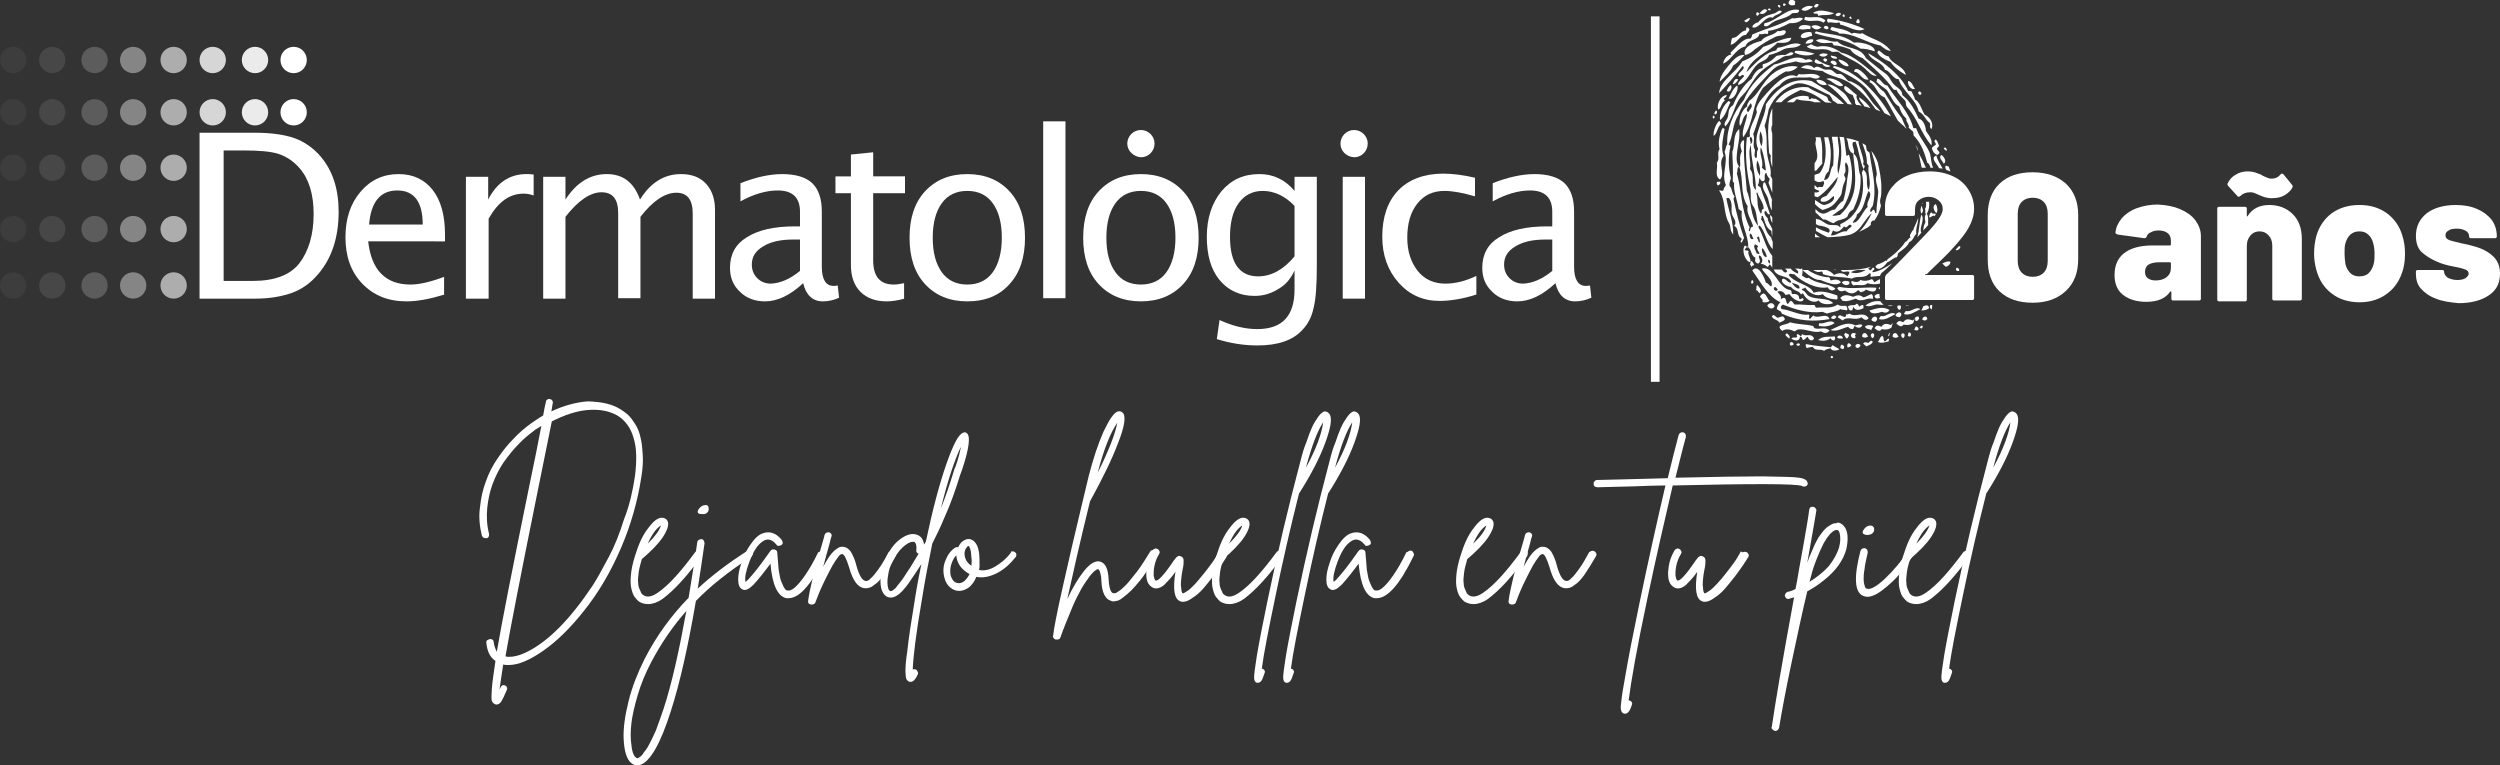 <?xml version="1.0" encoding="utf-8"?>
<!-- Generator: Adobe Illustrator 27.2.0, SVG Export Plug-In . SVG Version: 6.00 Build 0)  -->
<svg version="1.1" id="Capa_1" xmlns="http://www.w3.org/2000/svg" xmlns:xlink="http://www.w3.org/1999/xlink" x="0px" y="0px"
	 viewBox="0 0 550 168.4" style="enable-background:new 0 0 550 168.4;" xml:space="preserve">
<rect x="0" y="0" width="550" height="168.4" fill="#333333" stroke="none"/>
<style type="text/css">
	.st0{fill:#FFFFFF;}
	.st1{opacity:0.9;fill:#FFFFFF;}
	.st2{opacity:0.8;fill:#FFFFFF;}
	.st3{opacity:0.6;fill:#FFFFFF;}
	.st4{opacity:0.4;fill:#FFFFFF;}
	.st5{opacity:0.2;fill:#FFFFFF;}
	.st6{opacity:0.1;fill:#FFFFFF;}
	.st7{opacity:5.000000e-02;fill:#FFFFFF;}
</style>
<g>
	<g>
		<g>
			<g>
				<path class="st0" d="M136.6,90.1c0.6,0.4,1.2,0.8,1.7,1.3c0.5,0.5,1,1.2,1.5,2c0.5,0.8,0.9,1.8,1.1,2.8c0.3,1.1,0.4,2.3,0.5,3.8
					c0.1,1.5,0,3.1-0.3,4.9c-0.8,5.3-2.3,10.6-4.5,15.7c-2.2,5.1-4.9,9.8-8.3,14c-2.8,3.5-5.7,6.4-8.7,8.5c-3,2.1-5.5,3.2-7.7,3.2
					c0,0-0.1,0-0.1,0c-0.4,0-0.7,0-1.1-0.1c-0.4,2.4-0.6,4.2-0.8,5.5c0.1-0.1,0.1-0.3,0.2-0.4c0.1-0.2,0.2-0.4,0.4-0.5
					c0.2-0.1,0.4-0.1,0.6,0c0.2,0.1,0.4,0.2,0.4,0.4c0.1,0.2,0.1,0.4,0,0.6c-0.5,1.2-0.9,2-1.2,2.5c-0.3,0.5-0.7,0.7-1.1,0.7
					c-0.1,0-0.2,0-0.3-0.1c-0.3-0.1-0.5-0.3-0.7-0.7c-0.1-0.4-0.1-1.2,0-2.6c0.1-1.4,0.4-3.5,0.8-6.2c-1.2-0.8-1.8-2.1-2-3.9
					c0-0.1,0-0.3,0-0.4c0.1-0.1,0.1-0.3,0.3-0.3c0.1-0.1,0.3-0.1,0.4-0.2c0.1,0,0.2,0,0.3,0c0.1,0,0.2,0.1,0.3,0.1
					c0.1,0.1,0.2,0.1,0.2,0.2c0.1,0.1,0.1,0.2,0.1,0.3c0.1,0.9,0.4,1.6,0.7,2.2c1.1-6.5,3.4-18.1,6.8-34.8c1.5-7.2,2.5-12.2,3-14.9
					c-0.5,0.3-0.9,0.6-1.3,0.8c-1.3,1-2.6,2-3.7,3.2c-1.2,1.2-2.2,2.5-3.3,4c-1,1.5-1.8,3.1-2.4,4.7c-0.6,1.6-1,3.4-1.2,5.3
					c-0.2,1.9-0.1,3.8,0.4,5.8c0,0.2,0,0.4-0.1,0.6c-0.1,0.2-0.3,0.3-0.5,0.3c-0.2,0-0.4,0-0.6-0.1c-0.2-0.1-0.3-0.3-0.4-0.5
					c-0.5-2.1-0.7-4.2-0.4-6.2c0.2-2,0.6-3.9,1.3-5.7c0.6-1.8,1.5-3.5,2.6-5.1c1.1-1.6,2.2-3,3.5-4.3c1.2-1.3,2.5-2.4,3.9-3.4
					c0.9-0.6,1.7-1.2,2.6-1.7c0.2-1.2,0.4-2.2,0.6-3c0-0.2,0.1-0.4,0.3-0.5c0.2-0.1,0.4-0.2,0.6-0.1c0.2,0,0.4,0.2,0.5,0.3
					c0.1,0.2,0.2,0.4,0.1,0.6c-0.1,0.5-0.2,1.1-0.3,1.8c2.8-1.3,5.4-2,8-2.2C132.5,88.4,134.7,88.9,136.6,90.1z M139.7,104.7
					c0.4-3.3,0.4-6.1-0.3-8.3c-0.6-2.2-1.8-3.9-3.6-5c-1.8-1-3.9-1.4-6.5-1.2c-2.5,0.2-5.1,1.1-7.9,2.5c-0.6,2.9-1.7,8.3-3.3,16.3
					c-3.5,17.3-5.8,29.1-6.9,35.4c0.3,0.1,0.5,0.1,0.8,0.1c0,0,0.1,0,0.1,0c1.7,0,4-0.9,6.7-2.8c2.7-1.9,5.5-4.7,8.3-8.3
					c1.1-1.4,2.2-3,3.3-4.6c1.1-1.7,2.2-3.8,3.5-6.2c1.3-2.4,2.4-5.2,3.4-8.4C138.5,111.2,139.2,108,139.7,104.7z"/>
				<path class="st0" d="M153.6,121.1c0.2,0,0.4,0,0.6,0.1c0.2,0.1,0.3,0.3,0.3,0.5c0,0.2,0,0.4-0.1,0.6c-3.2,4.4-6.1,7.6-8.7,9.5
					c-1,0.7-2.1,1.1-3.1,1.1c-0.8,0-1.5-0.2-2.1-0.6c-0.3-0.3-0.6-0.6-0.9-1c-0.3-0.4-0.5-1-0.7-1.8c-0.2-0.8-0.2-1.8-0.1-3
					c0.1-1.2,0.4-2.6,0.9-4.2v0c0.8-2.6,1.7-4.6,2.9-6.1c1.1-1.5,2.1-2.3,3-2.3c0.6,0,1.1,0.3,1.3,0.8c0.3,0.8-0.1,2-1.1,3.5
					c-1,1.5-2.6,3.1-4.6,4.8c-0.3,1.1-0.6,2.1-0.7,3c-0.1,0.9-0.2,1.7-0.1,2.2c0,0.5,0.1,1,0.3,1.4c0.2,0.4,0.3,0.7,0.4,0.9
					c0.1,0.2,0.3,0.3,0.4,0.4c0.8,0.6,1.9,0.4,3.2-0.5c2.5-1.7,5.2-4.8,8.3-9C153.2,121.3,153.4,121.2,153.6,121.1z M145.4,115.6
					c-1,0.6-2,2-2.9,4C144.1,118,145.1,116.7,145.4,115.6z"/>
				<path class="st0" d="M165,121.1c0.2,0,0.4,0.2,0.5,0.3c0.1,0.2,0.2,0.4,0.1,0.6c-0.1,0.2-0.2,0.4-0.3,0.5
					c-5,3.2-9.1,6.5-12.2,9.7c-1.7,9.9-3.5,18-5.5,24.2c-2.3,7.3-4.6,11.2-6.8,11.9c-0.2,0.1-0.4,0.1-0.6,0.1
					c-0.6,0-1.2-0.3-1.7-0.9c-0.8-1-1.2-2.7-1.3-5c-0.1-2.3,0.3-5.1,1.1-8.3c0.8-3.2,2-6.2,3.5-9.2c2.6-5.1,5.9-9.6,9.7-13.5
					c0.6-3.8,1.3-7.9,1.9-12.2c0-0.2,0.1-0.4,0.3-0.5c0.2-0.1,0.4-0.2,0.6-0.2c0.2,0,0.4,0.1,0.5,0.3c0.1,0.2,0.2,0.4,0.2,0.6
					c-0.5,3.5-1,6.8-1.5,10c2.9-2.7,6.5-5.5,10.9-8.3C164.5,121.1,164.7,121.1,165,121.1z M146,155.9c1.8-5.5,3.4-12.7,5-21.5
					c-3,3.4-5.6,7.2-7.8,11.4c-1.2,2.3-2.2,4.7-2.9,7.1c-0.7,2.4-1.2,4.5-1.4,6.3c-0.2,1.8-0.2,3.3,0,4.6c0.1,1.3,0.4,2.2,0.8,2.7
					c0.2,0.2,0.4,0.3,0.6,0.3c0.1-0.1,0.3-0.1,0.5-0.3c0.2-0.1,0.5-0.4,0.8-0.9c0.4-0.5,0.8-1,1.2-1.8c0.4-0.7,0.9-1.8,1.5-3.1
					C144.8,159.3,145.4,157.7,146,155.9z M154.4,113.1c-0.8,0-1.1-0.3-0.8-0.9c0.3-0.5,0.6-0.8,1.1-1c0.7-0.2,1.1-0.1,1.2,0.5
					c0.1,0.6-0.1,1-0.6,1.3C155.1,113.1,154.8,113.1,154.4,113.1z"/>
				<path class="st0" d="M180.6,121.2c0.2-0.1,0.4-0.1,0.6,0c0.2,0.1,0.3,0.3,0.4,0.5c0.1,0.2,0.1,0.4,0,0.6c-3,6.2-5.7,9.3-8.1,9.3
					c-0.1,0-0.3,0-0.5,0c-1.9-0.4-3.1-2.9-3.5-7.6c-1.4,1.9-2.6,3.4-3.7,4.6c-1,1-1.8,1.4-2.4,1.1c-0.7-0.3-1-1-1-2.2
					c0-1,0.2-2.2,0.7-3.6c0.4-1.4,1.1-2.8,2-4.1c0.9-1.3,1.8-2.2,2.8-2.5c1.5-0.5,2.9,0,4.1,1.5c0.1,0.2,0.2,0.4,0.2,0.6
					c0,0.2-0.1,0.4-0.3,0.5c-0.2,0.1-0.4,0.2-0.6,0.2c-0.2,0-0.4-0.1-0.5-0.3c-1-1.2-2-1.4-3-0.7c-1.2,0.8-2.1,2.3-2.9,4.4
					c-0.8,2.1-1.1,3.6-0.9,4.5c0.2-0.1,0.4-0.3,0.6-0.5c1.1-1.2,2.5-2.9,4.1-5.2c0.4-0.5,0.6-0.9,0.8-1.1c0.2-0.3,0.5-0.4,0.9-0.3
					c0.4,0.1,0.6,0.3,0.6,0.7c0.1,1.4,0.2,2.6,0.3,3.7c0.2,1.1,0.3,1.9,0.5,2.4c0.2,0.5,0.4,1,0.6,1.4c0.2,0.4,0.4,0.6,0.5,0.7
					c0.1,0.1,0.3,0.1,0.4,0.1c0.4,0.1,0.9-0.1,1.5-0.6c0.6-0.5,1.4-1.4,2.3-2.7c0.9-1.3,1.9-3,2.9-5.1
					C180.2,121.5,180.4,121.3,180.6,121.2z"/>
				<path class="st0" d="M196.1,121.2c0.2-0.1,0.4,0,0.6,0.1c0.2,0.1,0.3,0.3,0.4,0.5c0.1,0.2,0,0.4-0.1,0.6c-1,1.7-1.8,3-2.5,4
					c-0.7,1-1.4,1.8-2.2,2.3c-0.7,0.6-1.4,0.8-2.2,0.7c-1.4-0.2-2.5-1.7-3.3-4.6c-0.6-1.9-1.1-2.9-1.5-2.9c-0.1,0-0.2,0-0.4,0.1
					c-0.2,0.1-0.4,0.4-0.7,0.8c-0.3,0.4-0.7,1-1.1,1.7c-0.4,0.7-0.9,1.7-1.6,3.1c-0.7,1.4-1.4,3-2.1,4.9c-0.1,0.3-0.4,0.5-0.8,0.5
					c-0.1,0-0.1,0-0.2,0c-0.5-0.1-0.7-0.4-0.6-0.9c0.3-2.3,1.3-6.6,3.2-12.9c0.2-0.6,0.3-1.1,0.4-1.5c0.1-0.2,0.2-0.4,0.4-0.5
					c0.2-0.1,0.4-0.1,0.6-0.1c0.2,0.1,0.4,0.2,0.5,0.4c0.1,0.2,0.1,0.4,0,0.6c-0.1,0.2-0.2,0.7-0.4,1.5c-0.6,2.2-1.1,3.9-1.4,5.1
					c0.9-1.7,1.7-2.9,2.4-3.5c0.7-0.6,1.3-1,1.9-0.9c0.7,0,1.3,0.4,1.8,1.1c0.4,0.7,0.9,1.7,1.2,3c0.6,2.2,1.3,3.3,2,3.4
					c0.3,0.1,0.8-0.1,1.2-0.6c0.5-0.4,1-1.1,1.6-1.9c0.6-0.8,1-1.5,1.3-2c0.3-0.5,0.6-1.1,1-1.8
					C195.7,121.4,195.9,121.2,196.1,121.2z"/>
				<path class="st0" d="M212.8,95.4c0.7,0.7,0.4,3.3-1.1,7.8c-0.1,0.3-0.3,0.8-0.5,1.4c-0.6,1.9-1.1,3.4-1.5,4.5
					c-0.4,1.1-1,2.7-1.9,4.7c-0.8,2-1.8,4-2.7,5.8c-0.8,3.9-1.6,8-2.3,12.4c-1.3,7.5-1.9,12.6-2,15.3c0.2-0.1,0.4-0.1,0.7,0
					c0.2,0.1,0.3,0.3,0.4,0.5c0.1,0.2,0.1,0.4,0,0.6c-0.5,1.1-1,1.6-1.5,1.6c-0.1,0-0.2,0-0.3,0c-0.3-0.1-0.5-0.3-0.7-0.6
					c-0.1-0.3-0.2-0.9-0.2-1.9c0-0.9,0.1-2.3,0.4-4.2c0.3-2.9,0.9-6.8,1.7-11.6c0.4-2.6,0.9-5.2,1.4-7.6c-0.9,1.4-1.8,2.8-2.8,4.2
					c-1.9,2.7-3.5,3.7-4.9,2.9c-0.9-0.6-1.3-1.8-1.3-3.4c0-1.6,0.4-3.3,1.2-5c0.9-2,2-3.4,3.3-4.3c1.3-0.9,2.4-1.2,3.4-0.9
					c1,0.3,1.5,1,1.7,2.2c0.1-0.2,0.3-0.4,0.4-0.7c1.5-7.1,3-12.7,4.5-17c1.5-4.3,2.7-6.6,3.7-6.9C212.2,95,212.5,95.1,212.8,95.4z
					 M198.5,127.5c1.3-1.9,2.5-3.8,3.6-5.7c-0.4-0.1-0.6-0.4-0.5-0.8c0.1-1-0.1-1.6-0.5-1.8c-0.1,0-0.1,0-0.3,0
					c-0.6,0-1.3,0.4-2.2,1.2c-0.9,0.8-1.6,1.9-2.3,3.3c-0.5,0.9-0.8,1.9-0.9,2.8c-0.2,1-0.2,1.8-0.1,2.4c0.1,0.6,0.2,1,0.5,1.1
					c0.1,0.1,0.2,0,0.4,0c0.2-0.1,0.5-0.3,0.9-0.7C197.5,128.7,198,128.2,198.5,127.5z M210.2,102.7c0.6-1.7,1-3.2,1.2-4.4
					c-1.4,2.9-2.9,7.4-4.4,13.5c0.8-1.9,1.7-4.5,2.7-7.7C209.9,103.5,210,103,210.2,102.7z"/>
				<path class="st0" d="M222.7,121.3c0.2,0,0.4,0,0.6,0.2c0.2,0.1,0.3,0.3,0.3,0.5c0,0.2,0,0.4-0.2,0.6c-1.2,1.5-2.5,2.7-4.1,3.5
					c-1.6,0.8-3.1,1.1-4.5,0.8c-0.4,1-0.9,1.7-1.6,2.3c-0.7,0.5-1.4,0.8-2.2,0.8h0c-0.8,0-1.4-0.3-2-0.8c-0.6-0.5-1-1.2-1.2-2
					c-0.4-1.4-0.3-2.7,0.2-3.9c0.5-1.3,1.2-2.2,2.1-2.8c0.2-0.1,0.4-0.2,0.7-0.1c0.3-0.6,0.6-1.1,1.1-1.4c0.5-0.3,0.9-0.5,1.5-0.4
					c0.3,0.1,0.5,0.2,0.8,0.4c0.2,0.2,0.5,0.5,0.7,0.9c0.2,0.4,0.4,1,0.5,1.8c0.1,0.8,0.1,1.8,0.1,2.9c0,0.3-0.1,0.6-0.1,0.8
					c1.1,0.2,2.3,0,3.6-0.8c1.3-0.8,2.4-1.7,3.4-3C222.3,121.4,222.5,121.3,222.7,121.3z M211,128.3c0.4,0,0.8-0.2,1.2-0.5
					c0.4-0.4,0.8-0.9,1.1-1.5c-1.8-1-2.8-2.4-2.9-4.1c-0.6,0.5-0.9,1.3-1.2,2.2c-0.2,0.9-0.2,1.7,0,2.4
					C209.6,127.8,210.1,128.3,211,128.3z M213.7,124.4c0.1-0.7,0.1-1.3,0-1.8c0-0.5-0.1-0.9-0.1-1.2c-0.1-0.3-0.1-0.6-0.2-0.8
					c-0.1-0.2-0.2-0.3-0.2-0.4c-0.1-0.1-0.1-0.1-0.1-0.1h0c-0.1,0-0.3,0.1-0.4,0.3c-0.2,0.2-0.3,0.4-0.4,0.7
					c-0.2,0.6-0.1,1.2,0.1,1.8c0.2,0.6,0.7,1.2,1.5,1.7C213.7,124.6,213.7,124.5,213.7,124.4z"/>
				<path class="st0" d="M253.8,120.9c0.2-0.1,0.4,0,0.6,0.1c0.2,0.1,0.3,0.3,0.4,0.5c0.1,0.2,0,0.4-0.1,0.6c-0.9,1.5-1.8,2.8-2.7,4
					c-0.8,1.2-1.6,2.1-2.2,2.8c-0.6,0.7-1.2,1.3-1.8,1.8c-0.6,0.5-1,0.8-1.4,1.1c-0.3,0.2-0.7,0.4-1,0.4c-0.3,0.1-0.6,0.1-0.7,0.1
					c-0.1,0-0.3,0-0.4-0.1c-1.3-0.3-2.1-1.8-2.2-4.5c0-0.6-0.1-1.1-0.2-1.5c-0.1-0.4-0.2-0.7-0.3-0.8c-0.1-0.1-0.2-0.2-0.2-0.2h0
					c-0.2,0-0.5,0.2-0.9,0.5c-0.4,0.4-0.9,0.9-1.4,1.7c-0.6,0.8-1.2,1.7-1.8,2.9c-0.6,1.1-1.3,2.5-2,4.3c-0.7,1.7-1.5,3.6-2.2,5.6
					c-0.1,0.4-0.4,0.5-0.8,0.5c-0.1,0-0.1,0-0.2,0c-0.1,0-0.3-0.1-0.4-0.2c-0.1-0.1-0.2-0.2-0.2-0.3c-0.1-0.1-0.1-0.2,0-0.4
					c0.1-1.2,0.8-4.9,2.2-11.1c1.4-6.3,2.6-11.3,3.5-15.1c0.9-3.8,1.6-6.7,2.1-8.8c1-3.9,2.1-7.2,3.3-9.9c1.3-2.7,2.3-4.2,3.2-4.4
					c0.5-0.1,0.8,0.1,1.1,0.4c0.6,0.8,0.3,3-1.1,6.5c-1.3,3.5-3.4,7.8-6.2,12.9c-2.2,8.9-3.8,16.1-5,21.5c1.2-2.6,2.5-4.7,3.7-6.2
					c1.2-1.5,2.3-2.2,3.3-2.1c1.3,0.2,2,1.5,2.1,4c0.1,1.9,0.5,2.9,1,3c0.1,0,0.2,0,0.4,0c0.2,0,0.5-0.2,0.9-0.5
					c0.5-0.3,1-0.8,1.6-1.4c0.6-0.6,1.3-1.6,2.3-2.8c1-1.3,2-2.9,3.1-4.7C253.5,121.1,253.6,121,253.8,120.9z M245.8,93
					c-1.5,2.2-3,5.9-4.3,11C244,99,245.4,95.3,245.8,93z"/>
				<path class="st0" d="M268.9,121.4c0.2,0,0.4,0,0.6,0.1c0.2,0.1,0.3,0.3,0.4,0.5c0.1,0.2,0,0.4-0.1,0.6c-0.3,0.5-0.7,1.1-1.1,1.7
					c-0.4,0.6-1,1.4-1.8,2.5c-0.8,1-1.5,1.9-2.2,2.7c-0.7,0.8-1.5,1.5-2.3,2c-0.8,0.6-1.5,0.9-2.1,0.9c-0.2,0-0.4,0-0.6-0.1
					c-1.4-0.5-1.7-2.7-1.1-6.5c-0.9,1.3-1.8,2.2-2.5,2.9c-1.1,0.9-2.1,1-2.9,0.3c-0.8-0.6-1.1-1.7-1-3.3c0.1-1.6,0.5-3.1,1.4-4.6
					c0.1-0.2,0.3-0.3,0.5-0.4c0.2-0.1,0.4,0,0.6,0.1c0.2,0.1,0.3,0.3,0.4,0.5c0.1,0.2,0,0.4-0.1,0.6c-0.5,0.8-0.8,1.6-1,2.5
					c-0.2,0.9-0.2,1.6-0.2,2.2c0.1,0.6,0.2,0.9,0.4,1.1c0.1,0.1,0.4,0,0.8-0.3c0.7-0.6,1.6-1.7,2.7-3.3c0.2-0.3,0.3-0.4,0.4-0.6
					c0.1-0.1,0.2-0.3,0.4-0.5c0.1-0.2,0.3-0.3,0.3-0.4c0.1-0.1,0.2-0.1,0.3-0.2c0.1-0.1,0.2-0.1,0.3-0.1c0.1,0,0.2,0,0.4,0.1
					c0.4,0.1,0.6,0.5,0.6,0.9c0,0.5,0,1.1-0.2,1.9c-0.3,1.5-0.4,2.7-0.4,3.5c0.1,0.8,0.1,1.3,0.2,1.5c0.1,0.2,0.1,0.3,0.2,0.3
					c0.1,0.1,0.2,0,0.4-0.1c0.2-0.1,0.5-0.3,0.8-0.5c0.3-0.2,0.6-0.5,1-0.9c0.4-0.4,0.8-0.8,1.2-1.3s0.9-1.1,1.4-1.7
					c0.5-0.6,1-1.3,1.6-2.1c0.6-0.8,1.1-1.7,1.6-2.6C268.5,121.6,268.6,121.5,268.9,121.4z"/>
				<path class="st0" d="M281.5,121.1c0.2,0,0.4,0,0.6,0.1c0.2,0.1,0.3,0.3,0.3,0.5c0,0.2,0,0.4-0.1,0.6c-3.2,4.4-6.1,7.6-8.7,9.5
					c-1,0.7-2.1,1.1-3.1,1.1c-0.8,0-1.5-0.2-2.1-0.6c-0.3-0.3-0.6-0.6-0.9-1c-0.3-0.4-0.5-1-0.7-1.8c-0.2-0.8-0.2-1.8-0.1-3
					c0.1-1.2,0.4-2.6,0.9-4.2v0c0.8-2.6,1.7-4.6,2.9-6.1c1.1-1.5,2.1-2.3,3-2.3c0.6,0,1.1,0.3,1.3,0.8c0.3,0.8-0.1,2-1.1,3.5
					c-1,1.5-2.6,3.1-4.6,4.8c-0.3,1.1-0.6,2.1-0.7,3c-0.1,0.9-0.2,1.7-0.1,2.2c0,0.5,0.1,1,0.3,1.4c0.2,0.4,0.3,0.7,0.4,0.9
					c0.1,0.2,0.3,0.3,0.4,0.4c0.8,0.6,1.9,0.4,3.2-0.5c2.5-1.7,5.2-4.8,8.3-9C281,121.3,281.2,121.2,281.5,121.1z M273.3,115.6
					c-1,0.6-2,2-2.9,4C272,118,273,116.7,273.3,115.6z"/>
				<path class="st0" d="M292.5,91.1c0.6,0.9,0.3,2.9-0.9,6.2c-1.2,3.3-3.1,7-5.7,11.1c0,0-0.1,0.1-0.1,0.1
					c-1.8,7.1-3.5,14.5-5.1,22.2c-1.6,7.7-2.7,13.2-3.1,16.4c0,0,0.1,0,0.1,0c0.2,0.1,0.4,0.2,0.5,0.4c0.1,0.2,0.1,0.4,0,0.6
					c-0.2,0.5-0.3,0.8-0.4,1.1c-0.1,0.2-0.2,0.5-0.4,0.7c-0.2,0.2-0.4,0.3-0.6,0.3c-0.1,0-0.2,0-0.3,0c-0.4-0.1-0.6-0.5-0.6-1.2
					c0-0.6,0.2-2.2,0.6-4.7c0.5-3,1.3-7,2.3-11.9c2.3-11.1,4.7-21.1,7-29.8c0.2-0.7,0.4-1.5,0.6-2.3c0.2-0.8,0.5-1.8,1-3
					c0.4-1.2,0.8-2.3,1.2-3.2c0.4-0.9,0.9-1.7,1.4-2.4c0.5-0.7,1-1.1,1.4-1.2C291.8,90.5,292.2,90.7,292.5,91.1z M287.3,102.9
					c2.3-4.2,3.5-7.6,3.8-10C289.9,94.7,288.6,98,287.3,102.9z"/>
				<path class="st0" d="M298.9,91.1c0.6,0.9,0.3,2.9-0.9,6.2c-1.2,3.3-3.1,7-5.7,11.1c0,0-0.1,0.1-0.1,0.1
					c-1.8,7.1-3.5,14.5-5.1,22.2c-1.6,7.7-2.7,13.2-3.1,16.4c0,0,0.1,0,0.1,0c0.2,0.1,0.4,0.2,0.5,0.4c0.1,0.2,0.1,0.4,0,0.6
					c-0.2,0.5-0.3,0.8-0.4,1.1c-0.1,0.2-0.2,0.5-0.4,0.7c-0.2,0.2-0.4,0.3-0.6,0.3c-0.1,0-0.2,0-0.3,0c-0.4-0.1-0.6-0.5-0.6-1.2
					c0-0.6,0.2-2.2,0.6-4.7c0.5-3,1.3-7,2.3-11.9c2.3-11.1,4.7-21.1,7-29.8c0.2-0.7,0.4-1.5,0.6-2.3c0.2-0.8,0.5-1.8,1-3
					c0.4-1.2,0.8-2.3,1.2-3.2c0.4-0.9,0.9-1.7,1.4-2.4c0.5-0.7,1-1.1,1.4-1.2C298.2,90.5,298.6,90.7,298.9,91.1z M293.7,102.9
					c2.3-4.2,3.5-7.6,3.8-10C296.3,94.7,295,98,293.7,102.9z"/>
				<path class="st0" d="M310,121.2c0.2-0.1,0.4-0.1,0.6,0c0.2,0.1,0.3,0.3,0.4,0.5c0.1,0.2,0.1,0.4,0,0.6c-3,6.2-5.7,9.3-8.1,9.3
					c-0.1,0-0.3,0-0.5,0c-1.9-0.4-3.1-2.9-3.5-7.6c-1.4,1.9-2.6,3.4-3.7,4.6c-1,1-1.8,1.4-2.4,1.1c-0.7-0.3-1-1-1-2.2
					c0-1,0.2-2.2,0.7-3.6c0.4-1.4,1.1-2.8,2-4.1c0.9-1.3,1.8-2.2,2.8-2.5c1.5-0.5,2.9,0,4.1,1.5c0.1,0.2,0.2,0.4,0.2,0.6
					c0,0.2-0.1,0.4-0.3,0.5c-0.2,0.1-0.4,0.2-0.6,0.2c-0.2,0-0.4-0.1-0.5-0.3c-1-1.2-2-1.4-3-0.7c-1.2,0.8-2.1,2.3-2.9,4.4
					c-0.8,2.1-1.1,3.6-0.9,4.5c0.2-0.1,0.4-0.3,0.6-0.5c1.1-1.2,2.5-2.9,4.1-5.2c0.4-0.5,0.6-0.9,0.8-1.1c0.2-0.3,0.5-0.4,0.9-0.3
					c0.4,0.1,0.6,0.3,0.6,0.7c0.1,1.4,0.2,2.6,0.3,3.7c0.2,1.1,0.3,1.9,0.5,2.4c0.2,0.5,0.4,1,0.6,1.4c0.2,0.4,0.4,0.6,0.5,0.7
					c0.1,0.1,0.3,0.1,0.4,0.1c0.4,0.1,0.9-0.1,1.5-0.6c0.6-0.5,1.4-1.4,2.3-2.7c0.9-1.3,1.9-3,2.9-5.1
					C309.6,121.5,309.8,121.3,310,121.2z"/>
				<path class="st0" d="M335.2,121.1c0.2,0,0.4,0,0.6,0.1c0.2,0.1,0.3,0.3,0.3,0.5c0,0.2,0,0.4-0.1,0.6c-3.2,4.4-6.1,7.6-8.7,9.5
					c-1,0.7-2.1,1.1-3.1,1.1c-0.8,0-1.5-0.2-2.1-0.6c-0.3-0.3-0.6-0.6-0.9-1c-0.3-0.4-0.5-1-0.7-1.8c-0.2-0.8-0.2-1.8-0.1-3
					c0.1-1.2,0.4-2.6,0.9-4.2v0c0.8-2.6,1.7-4.6,2.9-6.1c1.1-1.5,2.1-2.3,3-2.3c0.6,0,1.1,0.3,1.3,0.8c0.3,0.8-0.1,2-1.1,3.5
					c-1,1.5-2.6,3.1-4.6,4.8c-0.3,1.1-0.6,2.1-0.7,3c-0.1,0.9-0.2,1.7-0.1,2.2c0,0.5,0.1,1,0.3,1.4c0.2,0.4,0.3,0.7,0.4,0.9
					c0.1,0.2,0.3,0.3,0.4,0.4c0.8,0.6,1.9,0.4,3.2-0.5c2.5-1.7,5.2-4.8,8.3-9C334.8,121.3,335,121.2,335.2,121.1z M327,115.6
					c-1,0.6-2,2-2.9,4C325.8,118,326.7,116.7,327,115.6z"/>
				<path class="st0" d="M350.2,121.2c0.2-0.1,0.4,0,0.6,0.1c0.2,0.1,0.3,0.3,0.4,0.5c0.1,0.2,0,0.4-0.1,0.6c-1,1.7-1.8,3-2.5,4
					c-0.7,1-1.4,1.8-2.2,2.3c-0.7,0.6-1.4,0.8-2.2,0.7c-1.4-0.2-2.5-1.7-3.3-4.6c-0.6-1.9-1.1-2.9-1.5-2.9c-0.1,0-0.2,0-0.4,0.1
					c-0.2,0.1-0.4,0.4-0.7,0.8c-0.3,0.4-0.7,1-1.1,1.7c-0.4,0.7-0.9,1.7-1.6,3.1c-0.7,1.4-1.4,3-2.1,4.9c-0.1,0.3-0.4,0.5-0.8,0.5
					c-0.1,0-0.1,0-0.2,0c-0.5-0.1-0.7-0.4-0.6-0.9c0.3-2.3,1.3-6.6,3.2-12.9c0.2-0.6,0.3-1.1,0.4-1.5c0.1-0.2,0.2-0.4,0.4-0.5
					c0.2-0.1,0.4-0.1,0.6-0.1c0.2,0.1,0.4,0.2,0.5,0.4c0.1,0.2,0.1,0.4,0,0.6c-0.1,0.2-0.2,0.7-0.4,1.5c-0.6,2.2-1.1,3.9-1.4,5.1
					c0.9-1.7,1.7-2.9,2.4-3.5c0.7-0.6,1.3-1,1.9-0.9c0.7,0,1.3,0.4,1.8,1.1c0.4,0.7,0.9,1.7,1.2,3c0.6,2.2,1.3,3.3,2,3.4
					c0.3,0.1,0.8-0.1,1.2-0.6c0.5-0.4,1-1.1,1.6-1.9c0.6-0.8,1-1.5,1.3-2c0.3-0.5,0.6-1.1,1-1.8C349.8,121.4,350,121.2,350.2,121.2z
					"/>
				<path class="st0" d="M397.5,105.8c0.1,0.2,0.2,0.4,0.2,0.6c0,0.2-0.1,0.4-0.3,0.5c-0.3,0.2-0.7,0.2-1,0
					c-1.4-0.5-10.8-0.5-28.4-0.1c-1.8,7.7-3.7,16-5.6,25c-2.3,10.8-3.6,18.3-4.1,22.3c0.1,0,0.1,0,0.2,0c0.2,0.1,0.4,0.2,0.5,0.4
					c0.1,0.2,0.1,0.4,0,0.6c-0.1,0.4-0.3,0.8-0.4,1c-0.1,0.2-0.2,0.4-0.4,0.6c-0.2,0.2-0.4,0.3-0.6,0.3c-0.1,0-0.2,0-0.3,0
					c-0.4-0.1-0.6-0.4-0.7-0.9c-0.1-0.5,0-1.1,0.1-1.9c0.1-1.2,0.4-2.9,0.8-5.1c0.7-4.2,1.8-9.7,3.2-16.5c1.9-9.1,3.8-17.7,5.7-25.8
					c-1.9,0-4.3,0.1-7.1,0.2c-4.5,0.1-7.1,0.2-7.9,0.2c-0.2,0-0.4-0.1-0.6-0.2c-0.2-0.2-0.2-0.3-0.2-0.6c0-0.1,0-0.3,0.1-0.4
					c0.1-0.1,0.2-0.2,0.3-0.3c0.1-0.1,0.3-0.1,0.4-0.1c0.8,0,3.4-0.1,7.9-0.2c2.8-0.1,5.3-0.1,7.6-0.2c0.9-3.7,1.7-6.9,2.4-9.5
					c0.1-0.2,0.2-0.4,0.4-0.5c0.2-0.1,0.4-0.1,0.6-0.1c0.2,0.1,0.4,0.2,0.5,0.4c0.1,0.2,0.1,0.4,0.1,0.6c-0.7,2.5-1.4,5.5-2.3,9
					c8.4-0.2,14.8-0.3,19.1-0.3c4.3,0.1,7,0.1,8.1,0.3C396.6,105.2,397.3,105.5,397.5,105.8z"/>
				<path class="st0" d="M383.7,121.4c0.2,0,0.4,0,0.6,0.1c0.2,0.1,0.3,0.3,0.4,0.5c0.1,0.2,0,0.4-0.1,0.6c-0.3,0.5-0.7,1.1-1.1,1.7
					c-0.4,0.6-1,1.4-1.8,2.5c-0.8,1-1.5,1.9-2.2,2.7c-0.7,0.8-1.5,1.5-2.3,2c-0.8,0.6-1.5,0.9-2.1,0.9c-0.2,0-0.4,0-0.6-0.1
					c-1.4-0.5-1.7-2.7-1.1-6.5c-0.9,1.3-1.8,2.2-2.5,2.9c-1.1,0.9-2.1,1-2.9,0.3c-0.8-0.6-1.1-1.7-1-3.3c0.1-1.6,0.5-3.1,1.4-4.6
					c0.1-0.2,0.3-0.3,0.5-0.4c0.2-0.1,0.4,0,0.6,0.1c0.2,0.1,0.3,0.3,0.4,0.5c0.1,0.2,0,0.4-0.1,0.6c-0.5,0.8-0.8,1.6-1,2.5
					c-0.2,0.9-0.2,1.6-0.2,2.2c0.1,0.6,0.2,0.9,0.4,1.1c0.1,0.1,0.4,0,0.8-0.3c0.7-0.6,1.6-1.7,2.7-3.3c0.2-0.3,0.3-0.4,0.4-0.6
					c0.1-0.1,0.2-0.3,0.4-0.5c0.1-0.2,0.3-0.3,0.3-0.4c0.1-0.1,0.2-0.1,0.3-0.2c0.1-0.1,0.2-0.1,0.3-0.1c0.1,0,0.2,0,0.4,0.1
					c0.4,0.1,0.6,0.5,0.6,0.9c0,0.5,0,1.1-0.2,1.9c-0.3,1.5-0.4,2.7-0.4,3.5c0.1,0.8,0.1,1.3,0.2,1.5c0.1,0.2,0.1,0.3,0.2,0.3
					c0.1,0.1,0.2,0,0.4-0.1c0.2-0.1,0.5-0.3,0.8-0.5c0.3-0.2,0.6-0.5,1-0.9c0.4-0.4,0.8-0.8,1.2-1.3c0.5-0.5,0.9-1.1,1.4-1.7
					c0.5-0.6,1-1.3,1.6-2.1c0.6-0.8,1.1-1.7,1.6-2.6C383.3,121.6,383.5,121.5,383.7,121.4z"/>
				<path class="st0" d="M404.6,115c0.8,0.3,1.4,0.9,1.7,2c0.3,1.1,0.2,2.3-0.1,3.8c-0.7,2.5-2.3,4.8-5,6.9
					c-1.1,0.9-2.3,1.7-3.6,2.4c-1,4.1-2.1,9.3-3.4,15.4c-1.3,6.1-2.2,11-2.8,14.6c-0.1,0.4-0.4,0.7-0.8,0.7c-0.1,0-0.1,0-0.1,0
					c-0.1,0-0.3-0.1-0.4-0.2c-0.1-0.1-0.2-0.2-0.3-0.3c-0.1-0.1-0.1-0.3,0-0.4c0.7-4.9,2.3-14.4,4.9-28.5c-0.3,0.1-0.7,0.2-1,0.3
					c-0.2,0.1-0.4,0.1-0.6,0c-0.2-0.1-0.3-0.3-0.4-0.5c-0.1-0.2,0-0.4,0.1-0.6c0.1-0.2,0.3-0.3,0.5-0.4c0.6-0.1,1.1-0.3,1.7-0.6
					c0.2-1,0.5-2.4,0.8-4.4c1.5-8.2,2.2-12.5,2.2-12.9c0-0.2,0.1-0.4,0.2-0.6c0.2-0.2,0.3-0.2,0.5-0.2c0.2,0,0.4,0,0.6,0.2
					c0.2,0.2,0.3,0.3,0.3,0.6c0,0.2-0.7,4.1-2,11.5c0.4-1.2,0.9-2.3,1.3-3.2c0.4-1,0.8-1.7,1.2-2.4c0.4-0.6,0.8-1.1,1.2-1.6
					c0.4-0.4,0.7-0.7,1.1-0.9c0.3-0.2,0.6-0.4,0.9-0.5c0.3-0.1,0.5-0.1,0.8-0.1C404.2,114.9,404.4,115,404.6,115z M404.6,120.4
					c0.3-1.1,0.3-2,0.2-2.7c-0.1-0.7-0.3-1.1-0.7-1.1c0,0-0.1,0-0.1,0c-0.2,0-0.4,0.1-0.6,0.2c-0.2,0.1-0.5,0.4-0.8,0.7
					c-0.3,0.4-0.7,0.8-1,1.4c-0.4,0.5-0.7,1.3-1.2,2.3c-0.4,1-0.9,2.1-1.3,3.3c-0.3,0.8-0.6,2-1,3.5c1.6-1,3-2.1,4.2-3.4
					C403.4,123.2,404.2,121.8,404.6,120.4z"/>
				<path class="st0" d="M420,121c0.2-0.1,0.4,0,0.6,0.1c0.2,0.1,0.3,0.3,0.4,0.5c0,0.2,0,0.4-0.1,0.6c-0.8,1.2-1.7,2.5-2.8,3.9
					c-1.1,1.3-2.4,2.5-3.8,3.6c-1.4,1.1-2.6,1.6-3.5,1.6c-0.3,0-0.6-0.1-0.9-0.2c-1.9-0.8-2.1-4.1-0.6-9.9c0.1-0.2,0.2-0.4,0.4-0.5
					c0.2-0.1,0.4-0.1,0.6-0.1c0.2,0.1,0.4,0.2,0.5,0.4c0.1,0.2,0.1,0.4,0.1,0.6c-0.3,1.4-0.6,2.5-0.7,3.6c-0.2,1-0.2,1.8-0.2,2.3
					c0,0.5,0.1,1,0.2,1.3c0.1,0.4,0.2,0.6,0.3,0.6c0.1,0.1,0.1,0.1,0.2,0.1c0.7,0.3,2.1-0.4,4-2.2c1.9-1.8,3.6-3.8,5-6.1
					C419.7,121.1,419.8,121,420,121z M410.7,117.7c-0.8-0.1-1.1-0.4-0.8-1c0.3-0.5,0.6-0.8,1.1-1c0.7-0.2,1.1,0,1.3,0.5
					c0.1,0.6-0.1,1-0.6,1.3C411.4,117.6,411.1,117.7,410.7,117.7z"/>
				<path class="st0" d="M432.6,121.1c0.2,0,0.4,0,0.6,0.1c0.2,0.1,0.3,0.3,0.3,0.5c0,0.2,0,0.4-0.1,0.6c-3.2,4.4-6.1,7.6-8.7,9.5
					c-1,0.7-2.1,1.1-3.1,1.1c-0.8,0-1.5-0.2-2.1-0.6c-0.3-0.3-0.6-0.6-0.9-1c-0.3-0.4-0.5-1-0.7-1.8c-0.2-0.8-0.2-1.8-0.1-3
					c0.1-1.2,0.4-2.6,0.9-4.2v0c0.8-2.6,1.7-4.6,2.9-6.1c1.1-1.5,2.1-2.3,3-2.3c0.6,0,1.1,0.3,1.3,0.8c0.3,0.8-0.1,2-1.1,3.5
					c-1,1.5-2.6,3.1-4.6,4.8c-0.3,1.1-0.6,2.1-0.7,3c-0.1,0.9-0.2,1.7-0.1,2.2c0,0.5,0.1,1,0.3,1.4c0.2,0.4,0.3,0.7,0.4,0.9
					c0.1,0.2,0.3,0.3,0.4,0.4c0.8,0.6,1.9,0.4,3.2-0.5c2.5-1.7,5.2-4.8,8.3-9C432.2,121.3,432.4,121.2,432.6,121.1z M424.5,115.6
					c-1,0.6-2,2-2.9,4C423.2,118,424.1,116.7,424.5,115.6z"/>
				<path class="st0" d="M443.7,91.1c0.6,0.9,0.3,2.9-0.9,6.2c-1.2,3.3-3.1,7-5.7,11.1c0,0-0.1,0.1-0.1,0.1
					c-1.8,7.1-3.5,14.5-5.1,22.2c-1.6,7.7-2.7,13.2-3.1,16.4c0,0,0.1,0,0.1,0c0.2,0.1,0.4,0.2,0.5,0.4c0.1,0.2,0.1,0.4,0,0.6
					c-0.2,0.5-0.3,0.8-0.4,1.1c-0.1,0.2-0.2,0.5-0.4,0.7c-0.2,0.2-0.4,0.3-0.6,0.3c-0.1,0-0.2,0-0.3,0c-0.4-0.1-0.6-0.5-0.6-1.2
					c0-0.6,0.2-2.2,0.6-4.7c0.5-3,1.3-7,2.3-11.9c2.3-11.1,4.7-21.1,7-29.8c0.2-0.7,0.4-1.5,0.6-2.3c0.2-0.8,0.5-1.8,1-3
					c0.4-1.2,0.8-2.3,1.2-3.2c0.4-0.9,0.9-1.7,1.4-2.4c0.5-0.7,1-1.1,1.4-1.2C443,90.5,443.4,90.7,443.7,91.1z M438.5,102.9
					c2.3-4.2,3.5-7.6,3.8-10C441.1,94.7,439.8,98,438.5,102.9z"/>
			</g>
		</g>
	</g>
	<g>
		<g>
			<g>
				<path class="st0" d="M385,4c-0.4-0.1-0.8,0.3-1.3,0.6c0.1,0.1,0.3,0.2,0.4,0.3C384.5,4.9,385,4.3,385,4z"/>
				<path class="st0" d="M384.1,7.7c0.2-0.4,0.7-0.8,0.8-1.2c-0.2-0.3-0.2-0.4-0.6-0.5c-0.2,0.2-0.1,0.4-0.2,0.7
					c-1.1,0-1.9,1.8-2.9,1.6c-0.5,0.5-0.2,1-0.5,1.5C381.9,9.9,382.8,7.6,384.1,7.7z"/>
				<path class="st0" d="M387.1,3c-0.2-0.2-0.4-0.3-0.6-0.3c-0.2,0.3-0.2,0.6,0.1,0.8C386.8,3.3,387,3.2,387.1,3z"/>
				<path class="st0" d="M388.8,2.3c-0.6-0.7-1.2,0.1-1.7,0.6C387.7,3.3,388.3,3,388.8,2.3z"/>
				<path class="st0" d="M390,3.9c0.6-0.8,1.7-0.7,2-1.4c-0.6-0.5-1,0.2-1.5,0.4c-1.2,0.4-2.5,0.5-3.7,2c-0.4,0.1-1.2,0.4-1.3,1.1
					C387,6.6,388.4,3.2,390,3.9z"/>
				<path class="st0" d="M389.6,2.1c-0.1-0.1-0.3-0.2-0.4-0.3c-0.1,0.1-0.2,0.2-0.3,0.3C389.2,2.3,389.4,2.4,389.6,2.1z"/>
				<path class="st0" d="M384,10.2c0.6-1.7,2.8-1.2,3.1-2.8c0.4,0.4,1-0.2,1.7,0.1c0.4-0.2,0.1-0.4,0.2-0.7c1.6-0.2,3.2-0.9,4.7-1.7
					c1,0,2,0,3-1c-0.8-0.5-1.6,0.1-2.4-0.1c-2.9,1.6-5.9,2.3-8.8,3.6c-0.1,0.3-0.1,0.6-0.4,0.9c-1.6-0.2-3.1,1.9-4.4,3.1
					c0,0.1,0.1,0.2,0.2,0.4c-1,0.1-1.7,1.1-1.8,2C381,13.2,381.7,10.8,384,10.2z"/>
				<path class="st0" d="M391.5,1.7c0.4-0.3,0-0.7-0.3-0.6C391,1.3,391.2,1.5,391.5,1.7z"/>
				<path class="st0" d="M388.2,5.1c0,0.2-0.2,0.4-0.1,0.6c0.9,0.4,1.4-0.6,2.1-0.9c1.2-0.7,2.9-0.7,4.1-1.9
					c0.6-0.1,1.5,0.2,1.5-0.7C393.3,1.5,390.8,4.7,388.2,5.1z"/>
				<path class="st0" d="M381.3,14.4c0.9-0.5,1.8-1.5,2.5-2.3c-1.4-0.2-2.6,1.2-3.5,2.3c-0.9,1.1-1.8,2.2-2,3.6
					C379.1,17.2,380.8,15.8,381.3,14.4z"/>
				<path class="st0" d="M392.9,1c-0.1-0.1-0.3-0.2-0.4-0.3c-0.3,0.2-0.3,0.4-0.1,0.6C392.6,1.3,392.8,1.2,392.9,1z"/>
				<path class="st0" d="M394.8,1.1c0.3-0.2-0.1-0.4,0.2-0.7c-0.6-0.8-1.6-0.5-1.5,0.4C393.9,1.3,394.3,1.2,394.8,1.1z"/>
				<path class="st0" d="M390.6,8.1c0.8-0.4,2,0,2.3-1.1c-0.3-0.8-1.2,0.1-1.8-0.2c-1.1,1.2-2.8,0.9-3.6,2.2
					c-1.2,0.3-4.3,1.2-3.6,3.1c0.8-0.1,1.6-0.7,2.1-1.2C387.5,9.8,389.1,8.8,390.6,8.1z"/>
				<path class="st0" d="M382.4,17.5c-0.7-0.5-1,0.5-1.2,1C381.6,18.6,382.2,18,382.4,17.5z"/>
				<path class="st0" d="M379.9,20c0.7,0.6,1.3-0.8,0.9-1.3C380.4,18.9,380,19.6,379.9,20z"/>
				<path class="st0" d="M379.5,22.1c-0.2-0.1-0.2-0.3-0.3-0.4c0.4-0.2,0.6-0.4,0.7-0.8c-1.4,0.1-2.3,2.1-1.9,3.2
					C378.7,23.9,378.6,22.7,379.5,22.1z"/>
				<path class="st0" d="M398.9,1.5c-0.9-0.5-2.1,0-2.6,0.6C397.2,2.8,398.1,2,398.9,1.5z"/>
				<path class="st0" d="M382.2,18.8c-1,0.7-1.4,1.9-1.9,2.9C381.5,22.1,382.6,19.7,382.2,18.8z"/>
				<path class="st0" d="M377.5,24.3c-0.2,0.3-0.4,0.5-0.3,0.8C377.5,25.4,378.1,24.5,377.5,24.3z"/>
				<path class="st0" d="M377,25.4c-0.3,0.3-0.3,0.5,0,0.7C377.3,25.9,377.3,25.7,377,25.4z"/>
				<path class="st0" d="M378.4,26.4c1.2-0.7,1.7-2.9,2.3-3.9c-0.1-0.1-0.3-0.2-0.4-0.3C379.1,23.2,378.2,25.1,378.4,26.4z"/>
				<path class="st0" d="M400.1,1c-0.4-0.4-1,0.1-1,0.5C399.5,1.9,400.1,1.4,400.1,1z"/>
				<path class="st0" d="M382.5,22c0.5-0.8,1.4-1.5,2-2.4c1-1.5,2-3.2,3.3-4.2c1.4-1.2,3-1.9,4.5-2.9c0.7-0.4,1.9,0,2.3-0.8
					c-0.7-0.6-1.3,0.3-1.9,0.4c-0.7-0.1-1.3,0.1-1.9,0.2c-0.9,1-1.9,1.6-2.9,1.8c-0.3,0.3,0,0.6-0.1,0.9c-0.9-0.1-2,1.2-2.4,2.3
					c-1.8,1.3-3.3,3.8-4.1,5.8c-1.3,0.9-0.9,1.8-1.2,2.7c-0.2,0.7-1.1,1.4-0.5,2C381,26.3,381.4,23.9,382.5,22z"/>
				<path class="st0" d="M397.2,3.7c-0.3,0.2-0.1,0.4-0.3,0.6c1.5,0.8,2.8-0.3,4.3,0.7c0.1-0.2,0.3-0.3,0.4-0.5
					C400.1,3.2,398.7,4.1,397.2,3.7z"/>
				<path class="st0" d="M395.7,6.3c0.9,0.4,1.7,0,2.5,0.1c0.3-0.3,0-0.5,0.1-0.7C397.5,5.5,395.9,5.2,395.7,6.3z"/>
				<path class="st0" d="M400,3.5c1.1-0.4,2.3,0.1,3.5-0.6c-1.6-0.4-3.1-1-4.6-0.1C399.2,3.3,400,2.6,400,3.5z"/>
				<path class="st0" d="M378.2,26.6c-0.8,0.8-1.3,2.3-1.2,3.3c0.8-0.5,0.7-1.7,1.6-2.6C378.5,27,378.6,26.8,378.2,26.6z"/>
				<path class="st0" d="M381.4,43.9c-0.1-0.2,0.1-0.4,0.2-0.7c-0.7-0.8-0.4-1.6-1.1-2.3c-0.1-0.5,0.1-1.1,0.3-1.7
					c-0.6-2.3-0.6-4.7-0.1-7.1c-0.1-0.1-0.3-0.2-0.4-0.3c1.1-2.2,0.7-4.3,2.2-6.6c0.9-2.7,3.5-5.7,5.7-8c1.1-1.1,1.9-2.2,3-2.7
					c1.4-0.6,2.6-0.6,3.9-1c1.3,0.5,2.5,0.3,3.7,0c-0.3-0.5-1-0.6-1.5-0.3c-2.4-1.5-4.7,0.6-7,1c-2.9,2.2-5.4,4.6-6.6,7.7
					c-2.5,3-3.9,6.7-3.7,9.8c-0.4,0.6-0.3,1.1-0.6,1.7c0.9,2.4-0.8,4.9,0.3,7.3c-0.2,0.4-0.6,0.8-0.5,1.1c-0.3,0.4-0.7,0-1,0.1
					c1.6,2.4,0.8,5,2.3,7.4c0.3,0.8,0.1,1.5,0.8,2.3c0.1-2.7-1-5.2-1.5-7.9c0.2-0.3,0.4,0,0.5-0.2c1,1,0.5,2.4,0.7,3.5
					c0.2,0.9,1.3,1.8,0.5,2.7c1.2,0.5,0.5,2.2,1.6,2.7c0.3,0.3-0.5,0.7,0,1c0.4-0.4,0.3-0.7,0.6-1C382.7,49.6,382,46.8,381.4,43.9z"
					/>
				<path class="st0" d="M398.5,7.1c-0.7-0.2-2.5,0.1-2.3,1.1c0.8,0.5,1.6-0.2,2.4-0.3C398.8,7.6,398.5,7.3,398.5,7.1z"/>
				<path class="st0" d="M400.7,6c-0.8-0.4-1.5-0.7-2.2-0.2C399.1,6.6,400,6.7,400.7,6z"/>
				<path class="st0" d="M378.9,28.2c-0.6,1.5-1,3.1-0.6,4.6c-0.7,1,0.2,2-0.6,3c0.3,1.2-0.6,2.9,0.7,3.7c1.3-1.4-0.6-3.5,0.8-5.2
					c-0.7-1.9-0.1-3.9,0.2-5.9C379.2,28,379.1,28.4,378.9,28.2z"/>
				<path class="st0" d="M399.2,11.8c-1.4-0.4-2.8-0.7-4.2-0.6c-0.2,0.1-0.1,0.2-0.2,0.4C396.3,12.3,398.2,12.4,399.2,11.8z"/>
				<path class="st0" d="M398.9,8.7c-0.6-0.2-1.5,0.1-1.7,0.9C397.8,9.6,399.1,9.5,398.9,8.7z"/>
				<path class="st0" d="M402.2,5c0.8-0.3,1.6,0.3,2.4-0.1c0.2,0.2,0.3,0.4,0.2,0.5c1.8,0.3,3.7,1.9,5.4,1c-2.3-1.1-5.5-2-8.1-2.3
					C401.9,4.4,401.9,4.7,402.2,5z"/>
				<path class="st0" d="M412.4,11.3c0.2-0.6-0.7-1.2-1.2-1.4c-0.9-0.4-2.6-0.7-3.3-0.5c-2.9-2.1-5.6-1.7-8.4-2.5
					c-0.1,0.1-0.2,0.3-0.3,0.4c3.4,1.2,6.6,1,10.1,3.4C410.3,10.7,411.3,10.9,412.4,11.3z"/>
				<path class="st0" d="M401.4,5.7c0,0.1,0,0.2-0.2,0.4c0.4,0.4,0.8,0.5,1.1,0.1C402.1,5.6,401.8,5.7,401.4,5.7z"/>
				<path class="st0" d="M405,3c-0.4-0.4-1.1-0.1-1.2,0.3C404.2,3.8,404.9,3.5,405,3z"/>
				<path class="st0" d="M405.1,11.6c-1.8-1.3-3.6-1.7-5.3-1.3c-0.5-0.2-0.9-0.2-1.4-0.6c-0.3,0.4-0.6,0.2-0.9,0.6
					c1.9,1.3,3.6-0.2,5.5,1.1c0.5,0.1,0.9-0.1,1.4,0c1.7,1.4,3.6,1.7,5.8,3.6c0.8,0.7,1.5,1.8,2.7,1.7
					C410.3,14.6,407.7,12.1,405.1,11.6z"/>
				<path class="st0" d="M416.5,19.6c0.3,0.2,0.5,0.3,0.7,0.1c0.4,1,1.1,1.6,1.9,2.4c0.3,0.4,0.1,0.9,0.4,1.4c2.4,2.6,3,5.6,5.4,8.5
					c0.3-1.1-0.4-2.1-1.2-3.2c0-0.8-0.5-2.5-1.6-2.7c-0.8-1.7-1.7-3.7-3.6-5.2c0-1.2-1.2-1.6-1.9-2.4c-0.8-0.9-0.9-1.7-1.9-2.4
					c-1.2-0.8-2.9-2.3-4.2-3.3c-1.2-2.7-4.6-1.9-6.3-3.7c-1.5,0.4-3.2-1.1-4.7-0.2c1.2,0.9,2.4,0.5,3.5,0.5c0.4,0.2,0.1,0.4,0.5,0.6
					c1.2,0,2.4,0.4,3.6,0.9c0.4,0.8,1.8,1.6,2.7,1.9C412.3,15.1,414.7,17,416.5,19.6z"/>
				<path class="st0" d="M407.4,7.4c-1.5-1.1-2.9-1-4.4-1.5c-0.2,0.2-0.3,0.4-0.3,0.6c0.8,0.6,1.3,0.2,2,0.9c2.9-0.2,6,2.1,9,2.6
					c0.8,0.6,1.2,1.1,2.3,1.2c-1.8-2.3-4.1-2.5-6.3-3.9C408.9,7.7,408.1,6.9,407.4,7.4z"/>
				<path class="st0" d="M405.6,3.1c-0.1,0.1-0.2,0.3-0.3,0.4c0.1,0.1,0.3,0.2,0.4,0.3C405.9,3.6,405.9,3.3,405.6,3.1z"/>
				<path class="st0" d="M407.1,3.6c-0.1,0.1-0.2,0.2-0.3,0.3c0.2,0.2,0.3,0.2,0.5,0.3C407.4,3.9,407.3,3.8,407.1,3.6z"/>
				<path class="st0" d="M400.2,12.1c0.6,0.6,1.7,0.4,1.9-0.2C401.4,11.7,400.8,11.6,400.2,12.1z"/>
				<path class="st0" d="M409,5.1c0.3-0.3,0-0.6,0-0.8c-0.4-0.3-0.7,0.4-0.6,0.7C408.6,5.1,408.8,5.1,409,5.1z"/>
				<path class="st0" d="M401.4,12.8c-0.1,0.1-0.2,0.2-0.3,0.3c0,0.2,0.3,0.5,0.6,0.5c0.1-0.1,0.2-0.3,0.3-0.4
					C401.9,12.9,401.8,13,401.4,12.8z"/>
				<path class="st0" d="M378.5,40.1c-0.3-0.3-0.5,0-0.7-0.1c-0.3,0.3,0,0.6,0.1,0.8C378.2,40.8,378.5,40.4,378.5,40.1z"/>
				<path class="st0" d="M404.2,12.8c-0.2-0.5-0.9-0.4-1.4-0.6C402.6,12.8,403.9,13.1,404.2,12.8z"/>
				<path class="st0" d="M404.1,14.1c0-0.7-1.2-1.1-1.4-0.4C403.2,14.2,403.7,14.6,404.1,14.1z"/>
				<path class="st0" d="M406.7,14.5c-0.1-0.7-1.6-1.4-2.2-1.4C404.4,13.7,406.1,14.9,406.7,14.5z"/>
				<path class="st0" d="M416,25.6c-2.5-4.6-7.5-10-12.5-11.1c-0.1,0.1-0.2,0.2-0.3,0.3c2.8,1.5,5.8,2.6,7.8,5.1
					c1.3,1.6,2.5,3.2,3.6,5C415.1,25.1,415.6,25.4,416,25.6z"/>
				<path class="st0" d="M421,50.3c0,0.1,0,0.1,0,0.2c-0.1,0.1-0.2,0.2-0.3,0.3c-0.2,0.3-0.3,0.6-0.5,0.9c0,0.2,0,0.4,0.1,0.6
					c-0.5,0-0.6,0.8-1.1,0.9c-0.2,0.2-0.3,0.4-0.5,0.7c-1,1.2-2.1,2.2-3.4,3.1c-0.1,0.1-0.1,0.2-0.2,0.4c-0.1,0-0.2-0.1-0.2-0.1
					c-0.6,0.4-1.2,0.7-1.9,0.9c-0.2,0.2-0.3,0.3-0.4,0.5c0.7,1.1,2-0.1,2.6-1c0.7-0.2,1.4-1.1,2.1-1.1c0.3-0.4,0.1-0.7,0.4-1
					c0.7-0.5,2.1-1.5,2.3-2.3c0.9-0.4,0.9-1.1,1.6-1.9c-0.2-1,0.3-2,0.4-3c0-0.2,0-0.3,0-0.5c0,0,0,0,0,0.1
					C421.7,48.7,421.4,49.5,421,50.3z"/>
				<path class="st0" d="M405.5,18.8c-0.5-0.9-2.9-2-3.7-1.4C403,17.6,404.3,19.5,405.5,18.8z"/>
				<path class="st0" d="M411,11.7c0.7,1.8,3.2,1.9,3.7,3.7c0.9-0.1,1.9,2.2,3,2c0.7,2.5,3.9,4.5,4.4,7.1c1.4,0.8,1.4,1.8,2.4,2.5
					c0.4,0.4-0.2,0.9,0.4,1.4c0.6-1.1-0.2-2.6-1.5-3.2c-0.6-1-1.1-2.9-2.1-3.3c-0.1-0.6-0.5-1.1-0.7-1.7c-0.3-0.3-0.6-0.1-0.8-0.2
					C418.2,16.5,414.5,13.7,411,11.7z"/>
				<path class="st0" d="M411.1,17.5c-0.5-1-3-3.5-3.2-1.7C409.2,15.8,409.6,17.8,411.1,17.5z"/>
				<path class="st0" d="M413.3,11.1c-0.1,0.1-0.2,0.3-0.3,0.4c0.3,0.9,1.8,1.7,2.9,2.1c0.9,1.3,2,2.1,3.4,2.9
					c-0.5-2.1-3.1-2.3-3.8-4.1C414.5,12.3,414.1,11.5,413.3,11.1z"/>
				<path class="st0" d="M418.9,27.8c0.2,0.2,0.3,0.4,0.5,0.5c-0.4-0.8-0.7-1.6-1-2.3c-1.5-1.9-2.7-3.9-3.9-5.8
					c-1.2-0.7-1.8-2.2-3.1-2.6c-0.1,0.2,0,0.3-0.1,0.5c1.5,0.6,1.6,2.8,3.3,3.3c1,1.6,1.9,3.4,2.9,5.1C418,27,418.4,27.4,418.9,27.8
					z"/>
				<path class="st0" d="M421.9,33.2c0.1-0.5-0.2-0.9-0.5-1.3C421.6,32.3,421.8,32.7,421.9,33.2z"/>
				<path class="st0" d="M424.6,33.8c-0.7-1.9-2.3-3.4-3-5.5c-0.2-0.3-0.4,0.1-0.7-0.2c-0.8-3.3-3.8-6.3-5.7-9.3
					c-0.9,0-1.3-1.3-2.1-1.5c-0.3,0.2-0.1,0.4-0.3,0.6c0.6,0.8,1.6,1.3,2.3,1.9c0.8,1.1,1.5,3.1,2.7,3.6c0.3,0.9,0.6,1.8,1.6,2.7
					c-0.2,0.7,0.8,1.3,0.5,2c0.3,0.2,0.5,0.5,0.8,0.7c0.4,0.3,0.2,0.7,0.3,1c1.9,2,2.4,4,3,6c0.4,0.2,0.6,0.6,0.7,1.1
					c0.2,0,0.4,0,0.6,0C424.8,36,424.9,34.8,424.6,33.8z"/>
				<path class="st0" d="M389.9,47.8c-0.2-0.2-0.3-0.4-0.5-0.5c0,0.6,0.2,1.2,0.5,1.8V47.8z"/>
				<path class="st0" d="M421.3,19.5c-0.5-0.5-0.6-1.5-1.5-1.7C419.5,18.5,420.5,20,421.3,19.5z"/>
				<path class="st0" d="M385.9,58.3c-0.1-0.3-0.2-0.6-0.6-0.9c-0.2,0.3-0.2,0.5-0.3,0.8c0.3,0.2,0.1,0.4,0.4,0.5
					C385.5,58.3,385.7,58.5,385.9,58.3z"/>
				<path class="st0" d="M422.6,20.8c0.3-0.3-0.1-0.7-0.4-0.7C421.7,20.4,422.3,21.1,422.6,20.8z"/>
				<path class="st0" d="M385.3,62.4c0.5,0.1,0.6-0.5,0.2-0.8C385.1,61.9,385.3,62.2,385.3,62.4z"/>
				<path class="st0" d="M386.6,62.7c-0.4,0.4,0,0.7-0.3,1.1c0.5,0.1,0.4,0.4,0.8,0.7C387.7,64.1,387.3,63.4,386.6,62.7z"/>
				<path class="st0" d="M387.2,65.2c0.1,0.4,0.9,0.8,0.5,1.2c0.5,0.2,1.1,0.2,1.6-0.2C388.6,65.5,388.3,63.6,387.2,65.2z"/>
				<path class="st0" d="M390.4,67.4c-0.1-0.8-1.1-1-1.6-0.2C389.1,67.9,390,68.2,390.4,67.4z"/>
				<path class="st0" d="M422.1,33.7C422.1,33.7,422.1,33.7,422.1,33.7c0.2,0.9,0.4,1.9,0.6,2.9c0,0.1,0.1,0.2,0.1,0.3
					c0.3,0,0.6,0,0.9,0C423.2,35.8,422.7,34.7,422.1,33.7z"/>
				<path class="st0" d="M392.7,70.2c-0.2-0.2-0.1-0.4-0.5-0.6c-0.4,0-0.8,0.3-1.2,0.3c-0.3-0.2-0.6-0.6-0.9-0.6
					c-0.1,0.1-0.2,0.2-0.3,0.3c0.3,0.8,1.2,0.6,1.7,1.4C392,70.7,392.4,70.7,392.7,70.2z"/>
				<path class="st0" d="M425,32.6c0.2,0.7,0.5,1.3,1.3,1.5c0.1-0.2,0.3-0.3,0.4-0.5c-0.1-0.3-0.5-0.6-0.6-0.9
					c0.2-0.2,0.3-0.4,0.5-0.6c-0.2-0.5-0.4-1.3-0.8-1.4c-0.5,0.4,0.1,0.7,0.1,1.1C425.6,32.1,425.3,32.1,425,32.6z"/>
				<path class="st0" d="M394.8,72.9c0.2,0,0.5-0.4,0.7-0.4c1.7-0.3,3.4,0.9,5.1,0.4c0.7,0.4,1.3,0.6,1.9-0.2
					c-1.1-0.9-2.2-0.1-3.3-0.5c-0.3-0.2-0.1-0.4-0.4-0.5c-1.7-0.4-3.3-0.3-5-0.8c-0.7,0.7-3.5,0.4-1.7,1.9
					C393,72.2,393.9,72.5,394.8,72.9z"/>
				<path class="st0" d="M426,34.2c-1.4,0.6,0,1.6,0.6,2.8c0.3,0,0.5,0.1,0.8,0.1C426.9,36.2,426.2,35.2,426,34.2z"/>
				<path class="st0" d="M427.9,32.4c-0.1,0.1-0.2,0.2-0.3,0.3c0.2,0.2,0.4,0.3,0.6,0.5C428.4,33,428.3,32.7,427.9,32.4z"/>
				<path class="st0" d="M427.1,34.1c-0.1,0.1-0.1,0.1-0.2,0.2c-0.3,0.6,0.5,1.1,0.7,1.7C428.4,35.7,427.7,34.4,427.1,34.1z"/>
				<path class="st0" d="M393.1,73.3c-0.1,0.1-0.2,0.2-0.3,0.3c0,0.3,0.5,0.6,0.8,0.9C394,74,393.5,73.7,393.1,73.3z"/>
				<path class="st0" d="M428.7,36.6c-0.2,0.1-0.5-0.3-0.7-0.1c-0.1,0.3,0,0.6,0.2,0.9c0.3,0.1,0.6,0.2,0.9,0.3
					C429,37.4,428.8,37,428.7,36.6z"/>
				<path class="st0" d="M405.2,62.1c0.3,0.6,1.2,0.9,1.7,0.3c0-0.1-0.1-0.2,0-0.4C406.3,61.7,405.7,61.7,405.2,62.1z"/>
				<path class="st0" d="M404.2,63.4c0.3,0.8,1.1,0.8,1.7,0.5c1,0.8,1.9,0.9,2.8,0c0.2-0.2,0.4,0.3,0.7,0.4c0.4-0.2,0.7-0.1,1.1-0.6
					c0.7,0.3,2.2,1,2.3-0.4c-2.7-0.2-5.5,0.4-8.2-0.2C404.3,63.3,404.2,63.3,404.2,63.4z"/>
				<path class="st0" d="M394.2,75.2c-0.1,0.1-0.2,0.2-0.3,0.1c-0.2,0.2-0.1,0.4-0.1,0.6c0.3,0.3,0.6,0,0.8-0.1
					C394.7,75.6,394.4,75.4,394.2,75.2z"/>
				<path class="st0" d="M422.9,44.9c0-0.1,0-0.1,0.1-0.2c-0.1,0-0.1,0.1-0.2,0.1C422.8,44.9,422.8,44.9,422.9,44.9z"/>
				<path class="st0" d="M412.4,62.1c-0.3-0.2-0.2-0.5-0.6-0.7c-0.8,0.4-1.6,0.5-2.5,0.2c-0.6,0.7-1.3,0.4-1.9,0.2
					c-0.3,0.4,0.1,0.7,0.3,1c1-0.3,2.5,0.3,3.1-0.5c0.9,0.3,1.9,0.3,2.8,0.1v-1C413.2,61.6,412.8,61.8,412.4,62.1z"/>
				<path class="st0" d="M395.2,75.9c0.3,0.2,0.6,0.3,0.8-0.1C395.8,75.3,395.2,75.6,395.2,75.9z"/>
				<path class="st0" d="M422.8,45.2c-0.3,0.6-0.4,1.3-0.1,1.8C423.4,46.4,422.8,45.8,422.8,45.2z"/>
				<path class="st0" d="M412,65.8c0.1-0.4,0.1-0.7-0.2-1.1c-0.6,0.1-1.3,0.7-1.9,0.7c-0.8-0.7-1.5-0.4-2.2-0.1
					c-0.9-0.3-1.9-0.7-2.8,0.2c-0.1,0.2,0.5,0.4,0.3,0.6c1.1,0.4,2.1-0.1,3.1-0.4C409.6,66.7,410.8,65.3,412,65.8z"/>
				<path class="st0" d="M403.6,71.1c-0.8-1-2.3,0.3-3.3,0c-0.3,0.2,0,0.4-0.2,0.6C401.3,71.9,402.4,71.9,403.6,71.1z"/>
				<path class="st0" d="M403.2,75.9c-0.1,0.2-0.3,0.3-0.4,0.5c-1.8-0.2-3.6-0.3-5.5-0.7c-0.1,0.3,0,0.6,0.2,0.9
					c0.4-0.2,0.9-0.2,1.3-0.3c0.6,1.1,1.7,0.3,2.5,0.9c0.5-0.5,1-0.4,1.4-0.6c0.3,0.7,1.3,0.6,1.9,0.3
					C404.5,76.5,403.6,76.4,403.2,75.9z"/>
				<path class="st0" d="M404,69.7c-0.4-0.5-0.8-0.3-1.2,0.2C403.2,70.4,403.8,70.2,404,69.7z"/>
				<path class="st0" d="M426,46.9c0.4-0.6,0.2-1.2,0-1.8c-0.1-0.1-0.1-0.1-0.2-0.2C425,45.4,425.5,46.4,426,46.9z"/>
				<path class="st0" d="M406.9,69c-0.2,0-0.4,0.3-0.6,0.1c-0.3,0.2-0.1,0.4-0.3,0.6c-0.6,0.2-1.3-0.9-1.7,0.1
					c0.4,0.3,0.8,0.5,1.1,0.7c1-1.1,2.8,0.2,4.1-0.7c0.4,0.3,1,1,1.6,0.2C409.9,68.3,408.3,70,406.9,69z"/>
				<path class="st0" d="M424.9,46.7c-0.5,0.4-0.4,0.8-0.5,1.1c0.4,0.2,0.9-0.7,1.2-0.2c0.1-0.2,0.2-0.4,0.3-0.5c0,0,0,0,0,0
					C425.6,46.8,425.3,47.3,424.9,46.7z"/>
				<path class="st0" d="M409.8,67.1c-0.2,0.1-0.5,0-0.7,0.4c-0.2-0.2-0.2-0.5-0.6-0.7c-0.6,0.7-1.4,0-2,0.7
					c0.3,0.3,0.1,0.5,0.5,0.8c0.1,0,0.2-0.1,0.4,0c0.3-0.3,0.2-0.5,0.3-0.8c0.7,1.1,1.5,0.6,2.3,0.3
					C409.8,67.6,410.2,67.3,409.8,67.1z"/>
				<path class="st0" d="M419.4,67.3c0.1,0,0.2-0.1,0.4,0c0.1,0,0.1-0.1,0.1-0.1h-0.7C419.3,67.2,419.3,67.3,419.4,67.3z"/>
				<path class="st0" d="M421.6,67.2h-0.8C421,67.2,421.3,67.2,421.6,67.2z"/>
				<path class="st0" d="M402.7,74.4c0.3,0.4,0.3,0.5,0.8,0.5c0.3-0.3,0.3-0.6,0.1-0.9c-1.2,0.2-2.5-0.2-3.6,0.8
					C400.9,75.1,402.1,75,402.7,74.4z"/>
				<path class="st0" d="M413.3,63.4c0.1,0.1,0.2,0.2,0.3,0.3v-0.6C413.5,63.2,413.4,63.3,413.3,63.4z"/>
				<path class="st0" d="M413.7,66.3c-1.1-0.2-2.2,0.1-3.3,0.9c0.8,0.4,1.5,0,2.3-0.2c0.5-0.1,1.1,0.2,1.7,0
					c-0.1-0.1-0.3-0.2-0.4-0.3C413.9,66.6,413.8,66.4,413.7,66.3z"/>
				<path class="st0" d="M404.2,74.3c0.4,0.3,0.8,0.1,1.2,0.2C405.6,73.8,404.2,73.5,404.2,74.3z"/>
				<path class="st0" d="M413.5,64.7c-0.4-0.1-0.7,0-1.1,0.4c0,0.6,0.7,0.7,1.2,0.4v-0.1C413.4,65.2,413.5,64.9,413.5,64.7z"/>
				<path class="st0" d="M406.8,73.7c-0.3-0.4-0.5-0.2-0.8-0.5c-0.1,0.1-0.2,0.3-0.3,0.4c0.2,0.3,0.2,0.6,0.6,0.9
					C406.7,74.2,406.7,74,406.8,73.7z"/>
				<path class="st0" d="M411.3,68.3c0.3,1,1.9,0.6,2.7,0.3c0.6,0.2,1.2,0.4,1.7-0.4C414.2,67.3,412.8,67.9,411.3,68.3z"/>
				<path class="st0" d="M408.4,73.5c-1.2-0.9-1.8,1-0.3,0.9C408.5,74.1,407.7,73.7,408.4,73.5z"/>
				<path class="st0" d="M405.2,75.8c-0.4,0.3-0.3,0.5-0.3,0.8c0.2,0,0.5,0.4,0.7,0.1C405.9,76.2,405.6,76,405.2,75.8z"/>
				<path class="st0" d="M402.9,78.3c-0.4,0.3,0.1,0.8,0.4,0.3C403.1,78.4,403.3,78.3,402.9,78.3z"/>
				<path class="st0" d="M406.7,75.5c-0.5,0.3-0.2,0.6-0.3,0.9c0.3,0.1,0.6-0.1,0.9-0.4C407.2,75.8,406.9,75.5,406.7,75.5z"/>
				<path class="st0" d="M415.3,67.2c0.3,0.2,0.7,0.2,1.2,0L415.3,67.2C415.3,67.2,415.3,67.2,415.3,67.2z"/>
				<path class="st0" d="M411.7,70.4c0.3,0.4,0.6,0.3,0.9,0.4c0.3-0.3,0.5-0.6,0.3-0.9C412.5,69.3,411.8,69.9,411.7,70.4z"/>
				<path class="st0" d="M410.3,71.8c0.2,0.8,1,0.4,1.4,0.9c-0.1-0.3,0.4-0.7,0.4-1C411.6,71.5,410.9,71.4,410.3,71.8z"/>
				<path class="st0" d="M411,74c-0.3-0.2-0.2-0.5-0.6-0.7c-0.5-0.1-0.8,0.3-0.7,0.8C410.2,74.4,410.6,74.3,411,74z"/>
				<path class="st0" d="M413.8,69.5c-0.2,0.2-0.4,0.5-0.4,0.7c1.2,0.4,2.4-0.5,3.6-1.1C415.9,68.3,414.9,69.9,413.8,69.5z"/>
				<path class="st0" d="M408.3,76.4c0.4,0.4,1-0.1,1-0.5C408.8,75.4,407.9,75.8,408.3,76.4z"/>
				<path class="st0" d="M416,71.5c-0.7-0.2-1.4-0.6-2.1,0.4c-0.5-0.2-1-0.6-1.5,0.3c0.6,0.5,1.1,0.9,1.6,0.2
					c0.7,0.2,1.5,0.1,2.1-0.3c0.1-0.3,0.2-0.7,0.3-1C416.3,71.1,416.2,71.3,416,71.5z"/>
				<path class="st0" d="M418.2,68.9c-0.4-0.5-1.1,0.1-1.2,0.5c0.3,0.4,0.6,0.3,0.9,0.4C418.3,69.5,418.4,69.2,418.2,68.9z"/>
				<path class="st0" d="M419.3,68.4c-0.2,0.2-0.4,0.5-0.4,0.7c1.2,0.4,2.4-0.5,3.6-1.1C421.4,67.3,420.4,68.8,419.3,68.4z"/>
				<path class="st0" d="M420.8,70.5c-0.7-0.2-1.4-0.6-2.1,0.4c-0.5-0.2-1-0.6-1.5,0.3c0.6,0.5,1.1,0.9,1.6,0.2
					c0.7,0.2,1.5,0.1,2.1-0.3c0.1-0.3,0.2-0.7,0.3-1c0,0,0,0,0,0C421.1,70.2,421,70.4,420.8,70.5z"/>
				<path class="st0" d="M412,74.4c0.4-0.3,0.3-0.6,0.3-0.9C411.7,72.9,411.2,74,412,74.4z"/>
				<path class="st0" d="M417.1,73.3c-0.5-0.1-0.8,0.3-0.7,0.8c0.4,0.3,0.9,0.3,1.3-0.1C417.3,73.7,417.5,73.5,417.1,73.3z"/>
				<path class="st0" d="M418.7,74.4c0.4-0.3,0.3-0.6,0.3-0.9C418.3,72.9,417.9,74,418.7,74.4z"/>
				<path class="st0" d="M417.9,68.2c0.4-0.3,0.3-0.6,0.3-0.9c-0.1,0-0.1-0.1-0.2-0.1h-0.4C417.3,67.3,417.3,67.9,417.9,68.2z"/>
				<path class="st0" d="M411.1,75.4c-0.4,0.1-0.8-0.4-1.2,0.2c0.2,0.2,0.5,0.4,0.7,0.6c0.5-0.2,1.3-0.5,1.4-1
					C411.7,74.7,411.4,75.1,411.1,75.4z"/>
				<path class="st0" d="M427.3,58c0.3,0.2,0.5,0.5,0.8,0.7c0.5-0.2,0.9-0.4,1-1.1C428.6,57.4,427.9,57.6,427.3,58z"/>
				<path class="st0" d="M431.3,54.3c-0.1-0.1-0.2-0.1-0.3-0.2c-0.3,0.3-0.5,0.6-0.8,0.9C430.6,55.2,431.2,54.8,431.3,54.3z"/>
				<path class="st0" d="M414.6,75.1c-0.4-0.4,0-0.8-0.5-1.2c-0.6,0.2-0.6,1.1-1,1.3c0.8,0.4,1.6,0.1,2.4-0.1c0-0.2,0.1-0.3,0.1-0.5
					c0,0-0.1-0.1-0.1-0.1C415,74.6,415.1,75.1,414.6,75.1z"/>
				<path class="st0" d="M423.1,67.4c-0.1,0.3-0.2,0.6-0.4,0.9c0.6,0,1.2-0.1,1.7-0.5C424.3,67,423.7,67.1,423.1,67.4z"/>
				<path class="st0" d="M415.4,73.9c0.1,0.1,0.1,0.1,0.2,0c0.1-0.2,0.1-0.5,0.2-0.7C415.5,73.3,415.5,73.6,415.4,73.9z"/>
				<path class="st0" d="M429.5,59.5h0.1C429.6,59.5,429.6,59.5,429.5,59.5z"/>
				<path class="st0" d="M430.5,58.9c-0.3,0.2-0.2,0.5,0,0.7h0.5C431.1,59.2,430.8,58.9,430.5,58.9z"/>
				<path class="st0" d="M421.2,70C421.2,70,421.2,70,421.2,70C421.3,70,421.3,70,421.2,70C421.3,70,421.3,70,421.2,70
					c0.3,0.2,0,0.4,0.3,0.6c0.4,0.1,0.9-0.5,0.6-0.9C421.8,69.5,421.5,69.7,421.2,70z"/>
				<path class="st0" d="M421.3,70C421.3,70,421.3,70,421.3,70C421.3,70,421.3,70,421.3,70C421.3,70,421.3,70,421.3,70z"/>
				<path class="st0" d="M419.9,73.1c-0.1,0.3-0.1,0.5-0.2,0.8c0.2,0.1,0.4,0.2,0.6,0.1C420.6,73.4,420.3,73.2,419.9,73.1z"/>
				<path class="st0" d="M425,68.1c0-0.3,0.1-0.6,0.1-1h-0.4C424.5,67.4,424.5,67.8,425,68.1z"/>
				<path class="st0" d="M422.9,70.3c0.4,0.3,0.8,0.3,1.1-0.1C424,69.4,423,69.5,422.9,70.3z"/>
				<path class="st0" d="M421.5,71.8c-0.2,0.2-0.1,0.4-0.4,0.7c0.4,0.2,0.7,0.4,1-0.1C422.1,72.1,421.7,71.8,421.5,71.8z"/>
				<path class="st0" d="M422.3,72c0.1,0.1,0.3,0.2,0.4,0.3c0.3-0.3,0.5-0.5,0.1-0.7C422.7,71.7,422.5,71.8,422.3,72z"/>
				<path class="st0" d="M391.1,10.5c-0.2,0.2-0.3,0.4-0.3,0.6c-2.5,0.4-4.5,2.7-6.6,4.8c1.1-3.4,5-4.4,6.8-6.5c1,0,2.8,0.3,3.1-1.1
					c-2.1,0.1-4.1,1.4-6.2,2c-1.3,1.6-3,2.6-4.6,3.2c-1.6,2.7-4.9,4.2-5.1,7c2-2.1,3.4-3.7,5.2-6c0.9,0.7-1.3,1.5-0.9,2.2
					c0.4,0.5,0.8-0.7,1.2,0c-0.2,0.5-1.5,1.3-1.3,2c2.1-0.6,2.7-3.2,4.3-4.6c0.8-0.7,2.1-0.8,2.5-2c1.1-0.2,2.2-0.7,3.3-1.3
					c1.2-0.5,2.5,0,3.7-1C394.5,9,392.8,10.4,391.1,10.5z"/>
				<path class="st0" d="M413.7,24.5c-0.6-0.8-1.4-1.4-2-2.3c-0.8-1.1-1.5-2.3-2.6-3.2c-0.2-0.2-1.1-0.7-1.7-1
					c-0.2-0.1-0.6-0.1-0.8-0.2c-0.5-0.4-0.8-1.1-1.6-1.5c-0.2-0.1-0.6,0-0.8,0c-0.5-0.2-0.9-0.7-1.3-0.9c-0.5-0.2-1,0-1.5-0.1
					c-0.8-0.2-1.6-1.1-2.3-0.3c-0.7-0.8-2-0.9-2.9-0.1c1.6,0.3,3.1,0.6,4.7,0.7c1.9,1.3,3.8,1.3,5.8,2.5c2.5,1.6,4.4,3.7,5.9,5.9
					C412.8,24.2,413.3,24.3,413.7,24.5z"/>
				<path class="st0" d="M406.5,22.9c0.3,0,0.7,0.1,1,0.1c-0.1-0.1-0.2-0.1-0.2-0.2c-0.6-0.8-0.9-1.7-1.7-2.4c-0.4-0.3-1-0.8-1.3-1
					c-0.6-0.4-1.4-0.9-2.3-0.8C403.6,19.7,405.1,21.2,406.5,22.9z"/>
				<path class="st0" d="M399.2,35.9l0,1.6c0.1,0,0.2,0.1,0.3,0.1c0.2-0.3,0.8-0.9,1.4-1.6c-0.1-1.7,0.2-3.9-0.4-5.8h-1.1
					c0,0.1,0.1,0.2,0.1,0.3c0.1,0.3-0.2,0.9-0.1,1.3c0.2,1.2,0.6,2.2,0.3,3.2C399.6,35.4,399.4,35.6,399.2,35.9z"/>
				<path class="st0" d="M389.9,44.1c-0.5-1.3-1-2.7-1.6-4c-0.1,0.1-0.2,0-0.3,0.1c-0.6,1.2,0.5,2.2,0.9,3.3
					c0.3,0.8,0.3,1.6,0.7,2.4c0.1,0.1,0.1,0.3,0.2,0.4V44.1z"/>
				<path class="st0" d="M392.9,15.7c0.9,0.2,2.1-0.4,2.6-1c-1.6-0.5-3.9,0.2-5.6,1.6c-2.1,1.7-3.1,4.6-5.1,5.9
					c-0.1,0.4-0.6,0.8-0.4,1.2c-1.4,0.8-2,3.4-1.6,4.3c0.8-1.1,0.4-1.7,1.5-2.7c0.2,1.3-1.3,3.6-0.8,5.2c2.5-3.3,1.8-7.3,4.4-10.9
					C389.3,18.1,391.1,16.6,392.9,15.7z M384.6,24.7c-0.8-0.6,0.2-1.3,0.5-2C385.9,23.4,384.9,24.1,384.6,24.7z"/>
				<path class="st0" d="M411.5,23.8c-0.6-0.9-1.4-1.7-2.5-2.4c0,0.9,1,1.4,1.1,2C410.5,23.5,411,23.6,411.5,23.8z"/>
				<path class="st0" d="M392,59.3h-1.8c0.2,0.4,0.4,0.7,0.7,0.9c1,0.8,2.7,0.5,3.2,1.9c-0.6,0.5-1.4-1.2-2-0.7
					c-0.5,0.9,1.4,1.8,1.9,1.7c0.7,1,1.7,0.8,2.1,1.5c0.2,0.5,0.4-0.3,0.6,0c0.6,1.3,2.2,2.3,3.4,1.5c0.5,0.9,2.2,1,3.2,0.6
					c-1.3-1.4-3.7-0.6-5.4-1.6c-0.6-0.4-0.7-1.1-1.5-1.3c0-0.5,0.5-0.1,0.7-0.6c0.8,1.3,2.6,2.2,3.9,1.5c0.7,1,2.1,1.1,3.1,1.2
					c0.3-0.3,0.1-0.6,0.1-0.9c-1.8-0.6-3.5-1.2-5.2-0.6c-0.9-1.9-3.9-1.9-5.5-3.9c0.4-0.6,0.8,0,1.2-0.2c1.8,1.8,5.1,3.4,7.4,2.9
					c0.3,0.7,1.2,1,1.7,0.3c-1.6-1.3-4-0.9-5.9-2.4c-0.5,0.3-1-0.2-1.5-0.5c0.2-0.4,0.2-0.9,0.1-1.5h-0.3c0,0,0,0.1,0,0.1
					c-0.1,0-0.3,0-0.4-0.1h-0.9c0.5,0.3,0.9,0.6,0.6,1.1c-0.4-0.2-1.3-0.6-1.5-1.1h-1.3c0.3,0.3,0.7,0.5,0.3,0.8
					C392.6,60.1,392.3,59.7,392,59.3z M395.9,63.4c-0.5,0.4-1.5-0.8-1.7-1.2C395,62.5,396,62.6,395.9,63.4z"/>
				<path class="st0" d="M400.4,52.2c-0.4-0.2-0.8-0.5-1.1-0.8l0,0.8h0.7H400.4z"/>
				<path class="st0" d="M402.8,61.7c-0.3-0.2-0.1-0.5-0.4-0.7c-1.4,0-3.2-0.6-4.7-1.6h-1.2c1.1,0.9,2.7,2.3,4,2.2
					c1.1,0.4,3.4,1.6,4.5,0.5C404.5,61.3,403.4,61.5,402.8,61.7z"/>
				<path class="st0" d="M416.3,57.9c-1.4,0.9-2.8,1.8-4.3,2c-0.3-0.5,0.6-0.4,0.3-0.9c-0.3-0.4-0.5,0.3-0.8,0.5
					c-0.2-0.1-0.3-0.3-0.5-0.4c0.2-0.1,0.4-0.3,0.6-0.4c-1.6,0.5-3.4,0.7-5.4,0.7H405c0.3,0.8,1.3,0.1,1.8,0.4
					c0.2,0.3-0.2,0.7-0.4,1c-0.7-0.8-1.9-0.9-2.9-0.3c-0.4-0.5-1-0.9-1.7-1.1h-2.9c0.6,0.4,1.2,0.6,1.8,0.3c0.3,0.2,0.4,0.4,0.3,0.6
					c2.2,0.8,4.3,0.5,6.4,1c1.3-0.8,2.7,0.2,3.9-1.2c0.6,0.2,0,0.6,0.3,0.8c0.4-0.1,1.2-0.1,2-0.2c0.1-0.3,0.2-0.5,0.4-0.7
					C414.8,59.4,415.5,58.7,416.3,57.9z M407.2,59.9c1.1-0.7,2.2-0.5,3.3-0.5C409.4,60,408.3,60.3,407.2,59.9z"/>
				<path class="st0" d="M423.9,47c0.5-0.8,0.6-1.7,0.5-2.6c-0.1,0-0.1,0-0.2,0c-0.2,0-0.4,0-0.5,0c0.1,0.5,0.1,1.1-0.2,1.6
					c0.2,0.4-0.1,0.7,0.2,1.1c-0.4,0.6-0.2,1.2-0.1,1.8c-0.4,0.6-0.4,1.2-0.5,1.8c0.4-0.4,0.8-0.8,1.1-1.2
					C424.1,48.8,424.4,47.9,423.9,47z"/>
				<path class="st0" d="M422.7,47.2c-0.5,1.7-0.4,3.3-0.9,5l0.9-1C422.1,50.1,423.6,48.4,422.7,47.2z"/>
				<path class="st0" d="M399.6,17.6c0.1,0.8,1.6,1.4,2.3,1C401.5,17.8,400.3,17.4,399.6,17.6z"/>
				<path class="st0" d="M384.7,55.3c-0.3-0.4-0.5,0-0.8-0.3c-0.2-0.2,0.4-0.5,0.5-0.8c1.1,0.8,0.7,2,1.8,2.5
					c-0.1,0.5-0.2,1.1,0.6,1.3c0.9-0.6-0.1-1.2,0.2-1.8c0.6,0,1.1,1.5,0.3,1.8c0.5,0.1,1,0.2,1.5,0.7c0.4,0,0.3-0.5,0.6-0.5
					c0.2,0.2,0.3,0.4,0.5,0.7v-2.6c-1.5-1.8-1.9-4.4-3.1-6.4c0.1-0.1,0.2-0.2,0.3-0.3c1.3,1.3,1.5,3.8,2.9,5.2v-1.6
					c-0.1-0.3-0.3-0.6-0.3-0.9c-1.6-1.5-1.2-2.8-2.3-4.1c0.3-0.2-0.1-0.8,0.4-0.7c0.5,1.1,0.6,2.6,1.9,3.3c0,0.4,0.1,0.8,0.2,1.3
					v-1.7c-0.3-0.8-1-1.6-1-2.4c-0.3-0.2-1-1.1-0.6-1.6c0.6,0.1,0.4,1,1.1,0.7c-0.6-2-1.5-3.9-2.1-5.9c-0.4-0.3-0.4-0.1-0.6-0.5
					c0.4-0.5,0.2-1.1,0.4-1.6c0.2,0.4,0.4,1,1,0.7c0.4-0.5-0.2-1.5,0.5-1.8c0.1,0.5,0.3,0.9,0.7,1.3c0.1,0.3-0.3,0.7-0.2,1
					c0.3,0.7,0.5,1.4,0.8,2.1v-3c-0.1-0.2-0.2-0.4-0.4-0.7c0.3-1.6-0.5-3.1-0.7-4.7c-0.3-2.2,0.1-4.4-0.6-6.3
					c0.4-1.2,0.7-2.4,0.9-3.6c1.3-3,3.3-4.7,6-5.7c2.4-0.5,4.9,1.5,7.4,2.5c0.3,0.4,0.6,0.8,0.7,1.2c0.3,0.2,0.7,0.4,1,0.7
					c0.5,0,1,0.1,1.5,0.1c-2.2-2.2-4.6-3.5-7.2-5.1c-4-0.7-7,0.9-10,5.1c0,3.3-3.2,6.7-1.7,9.9c-0.5,0.7-0.1,1.3-0.4,2
					c-0.7-0.2-0.3-1.3-0.3-1.8c-0.7-1.1,0.1-2.3-0.4-3.5c1.5-3.6,1.9-8.4,5.8-10.7c2.1-2.5,4.5-1.5,6.7-1.8c0.8,0.2,1.5,0.6,2.2-0.1
					c-1.3-1.2-3.2-0.3-4.7-0.6c-0.1,0.2-0.3,0.3-0.4,0.5c-2.5-1.2-5.5,2.4-7.5,4.7c-0.5,0.6-1.1,1.3-1.4,2.3
					c-0.1,0.3,0.1,0.6,0.1,0.9c-0.4,1.7-1.9,3.6-1.5,5.2c-0.2,0.5-0.5,0.1-0.7,0.4c-0.4,3.6-0.1,7.2,0.7,10.8c0.3,1.2,0,2.3,0.3,3.4
					c0.1,0.6,0.6,1,0.8,1.6c0.4,1.1,0.4,2.4,0.7,3.6c-1.8-2.1-1.4-5.2-2.5-7.7c-0.3-3.7-0.8-7.3-0.6-11c-0.1-0.1-0.1-0.1-0.2-0.2
					c-1,0.9-0.5,1.7-0.3,2.5c-0.7,1.2-0.2,2.3-0.4,3.5c-0.8-0.6-0.8-1.9-0.7-2.7c0.1-1.8,0.8-3.9,0.5-5.7c-1.5,1.3-0.8,3.4-1.5,5
					c0.1,2.1,0.2,4.2,0.1,6.4c0,0.2,0.1,0.3,0.3,0.4c-0.2,1.9,0.7,3.8,1,5.8c0.2,0.2,0.5,0.4,0.7,0.4c-0.4,2.7,1.5,5.3,1.4,8
					c-0.2,0.3-0.5-0.6-0.8-0.3c-0.7,1.1,0.2,3.5,1.3,3.6C385.2,56.6,384.4,56,384.7,55.3z M389.2,57.1c0.2,0.3,0.3,0.6,0.1,0.9
					C388.9,57.7,388.9,57.1,389.2,57.1z M387.6,54.8c0.1-0.1,0.1-0.1,0.2-0.2c0.4,0.6,0.8,1.2,0.9,1.9
					C388,56.8,387.6,55.3,387.6,54.8z M388.5,37.5c-0.3,0-0.6-0.4-0.9-0.6c0.5-1.5-0.7-3-0.2-4.5C388.1,34.1,388.3,35.8,388.5,37.5z
					 M387.3,28.9c0.4,0.7,0.7,2.2,0.2,3.3C387.1,31.2,386.9,30.1,387.3,28.9z M386.6,35.3c0.6,1.1,0.7,2.2,0.6,3.4
					C386.4,37.5,386.3,36.4,386.6,35.3z M385.1,30.1c0.5,0.1,0.6,1.4,0,1.6C385.3,31.1,384.7,30.6,385.1,30.1z M385,37.2
					c0.3-1.8-0.6-3.5,0.2-5.3c0,3.3,1.1,6.6,1.1,9.9C385,40.7,386.2,38.6,385,37.2z M386.4,42.5c0.1-0.1,0.1-0.1,0.2-0.2
					c0.3,1.2,1.5,2.4,1.4,3.7c-0.7,0-0.2,0.7-0.6,1C386.3,45.5,386.9,44,386.4,42.5z M387,52.1c0,0.4,0.3,0.8,0.1,1.3
					c-0.4-0.3-0.2-0.7-0.6-1.1C386.7,52.1,386.8,52,387,52.1z M386.8,54.2c-0.5,0.5,0,1,0.3,1.5c-0.2,0.4-0.4,0-0.6,0.1
					c-0.2-0.7-0.9-1.4-0.4-2.1C386.3,54,386.5,53.8,386.8,54.2z M385,51.4c0.5,0,0.4,0.7,0.8,1.1C385.1,53,384.8,51.9,385,51.4z
					 M382.1,38.1c0.3-0.5-0.1-1,0.5-1.5c1.1,2.9,0.1,6,1.9,8.8c-0.4,1.5,0.8,2.9,1.2,4.4c-0.8,0.3-0.4,0.4-0.8,1.1
					c-0.5-0.3,0.3-0.8-0.1-1.1C383,45.9,383.2,42,382.1,38.1z"/>
				<path class="st0" d="M403.9,59.3h-0.5C403.6,59.4,403.8,59.4,403.9,59.3z"/>
				<path class="st0" d="M408.4,23.1c0.1,0,0.2,0,0.3,0c0.3,0,0.6,0.1,0.9,0.2c-0.7-0.7-1.4-1.7-1.1-2.4c-0.9-0.6-1.6-1.6-2.6-2
					c-0.8,0.8,1.1,1.9,1.7,2c0.1,0.5,0.6,1.1,0.5,1.6C408.1,22.7,408.2,22.9,408.4,23.1z"/>
				<path class="st0" d="M399.1,22.5c0.5,0,1,0,1.5,0c-0.4-0.3-0.8-0.6-1.2-0.8c-0.4,0.2-0.8-0.4-1.2,0.2c-0.5-0.2-0.1-0.5-0.4-0.7
					c-1.7-0.4-3.3,0.2-4.7,1.3l1.5,0c0.3-0.3,0.5-0.5,0.7-0.7c1.2,0.5,2.4,0.2,3.6,0.6C399,22.4,399,22.5,399.1,22.5z"/>
				<path class="st0" d="M403,22.6c-0.2-0.1-0.4-0.3-0.7-0.4c-0.2-0.3-0.1-0.6-0.4-0.9c-1.4-0.8-2.7-1.1-4.1-2.1
					c-1.9-0.2-3.5,0.2-5.2,1.3c-0.8,0.6-1.5,1.3-2,2l1.3,0c1.2-1.3,2.8-2,4.2-2.7c1.9,0.3,3.8,1.3,5.4,2.7
					C402,22.6,402.5,22.6,403,22.6z"/>
				<path class="st0" d="M413.8,43.3c0.1-0.6,0.1-1.3,0.1-2.1c0-1.8-0.4-3.7-0.8-5.5c-0.4-1-0.8-1.8-1.4-2.5
					c0.1,0.4,0.2,0.7,0.3,1.1c0.4,1.2,0.8,2.9,0.9,3.9c0,0.4-0.2,0.8-0.2,1.2c0,1.1,0.6,2.1,0.5,3.1c-0.1,1.6-0.4,2.9-0.4,4.4
					c-0.5,0.1-0.1-0.6-0.7-0.8c-0.2,0.2-0.3,0.4-0.5,0.6c-0.4-0.4,0-0.9,0.4-1.4c1-4-0.2-7.8-0.7-11.7c-0.2-0.2-0.4-0.3-0.6-0.5
					c-0.1-0.4-0.1-0.7-0.2-1.1c-0.2-0.2-0.5-0.3-0.8-0.5c0.5,1.4,1.1,2.9,1,4.4c0.3,0.2,0.1,0.4,0.4,0.5c-0.3,1.8,0.7,3.6,0,5.4
					c-0.9-1.5,0.3-3.4-1.2-4.5c0.2-0.4,0.4-0.4,0.3-0.9c-0.5-0.2-0.2-0.6-0.2-0.9c-0.2-1.3-0.8-2.7-1.1-4c0-0.1,0-0.2,0-0.4
					c-0.8-0.3-1.7-0.6-2.7-0.7c0,0,0,0,0,0c0.7,1.1,0.1,2.7,1.5,3.4c0.4,4.4,1.6,9.4-2.9,13.5c-0.6,0-1.1,0.3-1.7,0.1
					c0.8-0.5,1.5-1.1,2.3-1.6c2.3-3.7,2.5-7.9,1.4-11.7c-0.2-0.2-0.4,0.4-0.6,0.1c-0.2-1.3-0.3-2.6-0.5-4c-0.3,0-0.6-0.1-1-0.1
					c0.6,2.7,0.5,5.4-0.3,8.2c-0.4-1.7,0.2-3.4,0.2-5.1c0-1-0.3-2.1-0.3-3.1c-0.3,0-0.6,0-0.9,0H403c0.4,2.1,0.5,4.2,0.3,6.3
					c-0.9,1-0.4,3.1-2,3.2c0.2-0.6,0.2-1.2,1-1.9c0.6-2.5,0.7-5.1-0.1-7.5h-0.9c0.1,0.2,0.1,0.4,0.1,0.6c0.4,2.2,0.5,5.3-1.1,7.3
					c-0.4,0.2-0.8,0.2-1.1,0.4l0,1.2c0.6,0.4,1.2,0.5,1.9,0.1c0.4,0.4,0.1,0.9-0.1,1.3c-0.4,0.2-0.7-0.2-1.1,0.2
					c-0.2-0.1-0.5-0.4-0.7-0.6l0,0.8c0.3,0.2,0.7,0.4,1.1,0.5c-0.3,0.4-0.7,0.4-1.1,0.3l0,0.9c0.3,0.1,0.5,0.1,0.7,0.2
					c1.8-1.2,3.1-2.9,4.4-4.5c-0.1,1.5-1.4,2.8-2.5,4.2c-0.5,0.2-1.5,0.4-1.2,1.2c1.2,0.4,2-0.5,2.8-1.2c0.5,1.2-1.4,1.9-2.1,2
					c-0.7-0.1-1.3-0.7-2-1.1l0,0.9c0.5,0.5,1,1,1.7,1.3c1.8-0.6,2.2-0.8,3.4-2.4c0.9-1.1,0.7-1.2,1-2.6c0.1-0.7,0.6-1.4,0.6-1.9
					c0-0.3-0.3-0.6-0.3-0.8c0-0.3,0.3-0.5,0.3-0.8c0.1-0.8-0.3-1.5,0.1-2c0.9,1,0.5,2.3,0.3,3.6c-0.2,1.7-0.4,3.4-0.9,4.9
					c-0.7,0.3-1.2,1.1-1.8,1.9c-1.3,0-2,1.4-3.3,0.7c-0.3-0.1-0.6-0.4-1-0.8l0,0.7c0.6,0.6,1.2,1.1,1.7,1.6c0.7-0.2,1.5,0.7,2.3,0.8
					c1-0.9,2-0.6,3-1.4c0.3-0.8,0.5-1.2,1.3-1.6c1.2-2.5,1.8-5,1.6-7.5c-0.7-1.5-0.1-3.6-1.5-4.8c0.4-0.9-0.6-1.7-0.1-2.6
					c0.2,0.1,0.3,0.1,0.5-0.1c0.8,2.1,0.9,4.1,1.8,6.2c-0.3,0.2-0.2,0.4-0.4,0.7c0.8,3.7,0.1,9.2-4.7,11.3c-0.2,0.3,0.2,0.5-0.1,0.7
					c-0.5-0.8-1.7-0.3-2.6-0.6c-0.9-0.3-1.6-1.2-2.6-1.2c0-0.1,0-0.1-0.1-0.2l0,1.3c0.2,0.1,0.4,0.2,0.6,0.3
					c0.7,0.1,3.2,0.5,2.2,1.6c-0.9-0.3-1.9-0.7-2.8-1.2l0,0.8c0.9,0.5,1.7,1,2.6,1.4c1.9-0.1,3.6-0.2,5-0.6c0.5-0.2,0.9-0.4,1.4-0.8
					c1.3-1.1,2-2.9,3.3-3.9c-0.6,1.2-1.6,3-2.8,4.1c0.7-0.3,1.2-0.6,1.8-0.9c0.3-0.2,0.6-0.4,0.8-0.7c-0.2-0.4,0.3-1,0.7-0.9
					c0,0,0,0.1,0,0.1c0.7-0.9,1.2-2,1.5-3.3v-0.1C413.5,44.5,413.6,43.9,413.8,43.3z M406.3,50.9c-1.2-0.2-2.3,1-3.5,0.9
					c0.2-0.4,0.2-0.7,0.5-1.1c0.9,0.7,1.8-0.1,2.4-0.9c0.8,0.8,0.9-1,1.7-0.1C407,50.3,406.5,50.3,406.3,50.9z M410.9,45.5
					c-1.3,1.2-1.9,3.6-3.3,3.5c0.3-0.8,0.9-1,0.9-1.8c1.7-1.1,1.7-3.6,2.6-5.2C412.2,43.1,410.4,44.4,410.9,45.5z"/>
				<path class="st0" d="M389.9,36.8v-7.4c-0.1-0.4-0.2-0.7-0.2-1.1c0-0.3,0.1-0.6,0.2-0.8v-3.7c-1.4,3.2-0.8,7.2-0.7,9.9
					c0.3,0.2,0.1,0.4,0.4,0.5C389.4,35.1,389.6,35.9,389.9,36.8z"/>
				<path class="st0" d="M400.9,14c0.3,0.7,1.3,1,1.8,0.5c-1.1-0.3-2.1-0.8-3.2-1.5c-0.2,0.2-0.3,0.4-0.3,0.6
					C399.4,14,400.3,14.2,400.9,14z"/>
				<path class="st0" d="M397.7,74.1c0.2,0.6,0.8,1.2,1.4,0.4c-0.6-1.4-1.8-0.3-2.6-1c-0.2,0.2-0.1,0.3-0.3,0.5
					c-0.3-0.2-0.5-0.5-0.8-0.5c-0.3,0.2,0,0.4,0,0.6c-0.4,0.4-0.9-0.1-1.3,0.4c0.7,0.5,1.8,0.7,1.9-0.4c0.6-0.1,0.4,0.8,0.8,0.7
					C397.2,74.6,397.5,74.1,397.7,74.1z"/>
				<path class="st0" d="M406.3,68.3c0.3-0.4,0-0.7-0.1-1c-0.6-0.1-1.2,0.2-1.9-0.3c-1.5,1-3.1,0.5-4.7,0.7
					c-0.4-0.2-0.1-0.4-0.5-0.6c-1.4,0.1-2.8-0.2-4.3-0.1c-0.3-0.3-0.3-0.5-0.7-0.8c-0.5,0-0.3,0.3-0.8,0.7c-0.4-0.4-0.3-0.8-0.5-1.2
					c-0.4-0.4-0.7,0-1,0.1c0.1-0.7-0.3-1.1-0.8-1.6c0.7-0.4,1.5,0,1.8,0.7c0.3,0,0.7-0.3,1-0.1c0.3,0.8,2.5,2.2,3,1.1
					c-0.2-0.7-0.6,0.1-0.9-0.1c-0.1-0.1-0.1-0.5-0.2-0.7c-0.3-0.4-0.8-0.5-1.4-0.4c-0.3-0.3,0-0.6-0.4-0.9c-2.6-0.1-3.6-5.5-6.3-4.7
					c0.6,1.2,2.7,2.5,2.1,3.9c-0.5-0.1-0.6-0.7-1.2-0.8c-0.3-1.1-1.7-4.3-3-2.7c1.8,2.5,3.5,5.8,6.2,7c-0.3,0.2-0.8,0.9-0.8,1.5
					c0.6,0.5,0.9,0.3,1.1,1c3.6,1.7,7.1,1.8,10.5,1.2c-0.6-1.6-2.5,0.1-3.6-0.8c-0.2,0.3-0.5,0.5-0.7,0.8c-0.5-0.3,0.1-0.7-0.3-1
					c-1.9,0.3-3.9-1-5.9-1.2c-0.4-0.3-0.2-0.7,0.2-1c3,1.2,5.9,2,8.8,1.6c0.3,0.2,0.6,0.2,0.9,0.4c1-0.4,2-0.3,3-1
					C405.2,68.2,405.7,68.1,406.3,68.3z M390.5,63.1c0.3,0.2,0.6,0.5,0.6,0.7C390.7,64.3,389.8,63.6,390.5,63.1z"/>
				<path class="st0" d="M408.2,71.6c-1.9-1-3.7,0.2-5.5,1c1.3,0.5,2.6-0.4,3.9-0.7c0.3,0.4,0.6,0.5,1,0.5c0.3-0.2,0.2-0.4,0.4-0.7
					c0.4,0.4,1.5,0.7,1.7-0.2C409.2,71.2,408.7,71.5,408.2,71.6z"/>
				<g>
					<g>
						<path class="st0" d="M439.9,64.1c-1.8-1.7-2.6-4.1-2.6-7v-9.8c0-2.9,0.9-5.3,2.6-6.9c1.8-1.7,4.2-2.5,7.3-2.5s5.5,0.9,7.3,2.5
							c1.8,1.7,2.7,4,2.7,6.9V57c0,3-0.9,5.3-2.7,7c-1.8,1.7-4.2,2.6-7.3,2.6S441.7,65.8,439.9,64.1z M449.6,60
							c0.6-0.6,0.9-1.5,0.9-2.6V47c0-1.1-0.3-2-0.9-2.6c-0.6-0.6-1.4-0.9-2.4-0.9c-1,0-1.8,0.3-2.4,0.9c-0.6,0.6-0.9,1.5-0.9,2.6
							v10.4c0,1.1,0.3,2,0.9,2.6c0.6,0.6,1.4,0.9,2.4,0.9S449,60.6,449.6,60z"/>
						<path class="st0" d="M479.6,46c1.4,0.6,2.6,1.4,3.4,2.5c0.8,1.1,1.2,2.2,1.2,3.5v13.7c0,0.1,0,0.2-0.1,0.3
							c-0.1,0.1-0.2,0.1-0.3,0.1h-5.7c-0.1,0-0.2,0-0.3-0.1c-0.1-0.1-0.1-0.2-0.1-0.3v-1.4c0-0.1,0-0.2-0.1-0.2
							c-0.1,0-0.1,0-0.2,0.1c-1,1.5-2.8,2.2-5.2,2.2c-2.1,0-3.8-0.5-5.1-1.5c-1.3-1-1.9-2.5-1.9-4.4c0-2.1,0.7-3.7,2.1-4.8
							c1.4-1.1,3.5-1.7,6.2-1.7h3.9c0.1,0,0.2-0.1,0.2-0.2v-0.8c0-0.7-0.2-1.3-0.7-1.7c-0.5-0.4-1.2-0.6-2-0.6
							c-0.6,0-1.2,0.1-1.7,0.4c-0.5,0.2-0.8,0.5-0.9,0.9c-0.1,0.3-0.3,0.4-0.6,0.4l-5.8-0.8c-0.3-0.1-0.5-0.2-0.5-0.4
							c0.1-1.2,0.6-2.2,1.4-3.2c0.8-0.9,1.9-1.7,3.3-2.2c1.4-0.5,2.9-0.8,4.6-0.8C476.6,45.1,478.2,45.4,479.6,46z M476.6,61
							c0.7-0.5,1-1.2,1-2.1v-1c0-0.1-0.1-0.2-0.2-0.2H475c-1,0-1.8,0.2-2.3,0.5c-0.5,0.3-0.8,0.9-0.8,1.6c0,0.6,0.2,1.1,0.6,1.4
							c0.4,0.3,1,0.5,1.7,0.5C475.1,61.7,476,61.5,476.6,61z"/>
						<path class="st0" d="M504.4,47.1c1.3,1.3,2,3.1,2,5.4v13.2c0,0.1,0,0.2-0.1,0.3c-0.1,0.1-0.2,0.1-0.3,0.1h-5.7
							c-0.1,0-0.2,0-0.3-0.1c-0.1-0.1-0.1-0.2-0.1-0.3V54c0-0.9-0.3-1.7-0.8-2.2c-0.5-0.6-1.2-0.9-2-0.9c-0.8,0-1.5,0.3-2,0.9
							c-0.5,0.6-0.8,1.3-0.8,2.3v11.8c0,0.1,0,0.2-0.1,0.3c-0.1,0.1-0.2,0.1-0.3,0.1h-5.7c-0.1,0-0.2,0-0.3-0.1
							c-0.1-0.1-0.1-0.2-0.1-0.3V45.9c0-0.1,0-0.2,0.1-0.3c0.1-0.1,0.2-0.1,0.3-0.1h5.7c0.1,0,0.2,0,0.3,0.1
							c0.1,0.1,0.1,0.2,0.1,0.3v1.5c0,0.1,0,0.2,0.1,0.2c0,0,0.1,0,0.1-0.1c1-1.6,2.6-2.4,4.8-2.4C501.3,45.1,503.1,45.8,504.4,47.1
							z M498.3,43.4c-0.4-0.1-0.8-0.3-1.3-0.5c-0.5-0.2-0.9-0.4-1.2-0.5c-0.3-0.1-0.5-0.1-0.8-0.1c-0.9,0-1.6,0.3-2.1,0.8
							c-0.1,0.1-0.3,0.2-0.4,0.2c-0.1,0-0.2-0.1-0.3-0.2l-2-2.2c-0.2-0.2-0.2-0.5-0.1-0.6c0.4-0.8,1-1.5,1.8-1.9
							c0.8-0.5,1.7-0.7,2.7-0.7c0.5,0,1,0.1,1.4,0.2c0.4,0.1,0.8,0.3,1.1,0.4c0.3,0.1,0.5,0.2,0.6,0.3c0.1,0.1,0.3,0.1,0.6,0.3
							c0.3,0.1,0.5,0.2,0.8,0.3c0.2,0.1,0.4,0.1,0.7,0.1c0.8,0,1.4-0.3,1.9-0.9c0.1-0.2,0.3-0.2,0.4-0.2c0.1,0,0.2,0.1,0.3,0.2
							l1.8,2.2c0.2,0.2,0.2,0.4,0.2,0.5c-0.3,0.7-0.9,1.3-1.7,1.8c-0.8,0.5-1.8,0.7-2.9,0.7C499.1,43.6,498.7,43.5,498.3,43.4z"/>
						<path class="st0" d="M513,64.6c-1.7-1.3-2.8-3-3.4-5.2c-0.3-1.1-0.5-2.3-0.5-3.6c0-1.5,0.2-2.8,0.5-3.9c0.6-2.1,1.8-3.8,3.4-5
							c1.7-1.2,3.7-1.8,6.1-1.8c2.4,0,4.3,0.6,6,1.8c1.6,1.2,2.8,2.8,3.4,4.9c0.4,1.2,0.6,2.5,0.6,3.9c0,1.2-0.1,2.4-0.4,3.5
							c-0.6,2.2-1.7,4-3.4,5.3c-1.7,1.3-3.7,2-6.2,2C516.8,66.5,514.7,65.9,513,64.6z M521.1,60.1c0.5-0.5,0.9-1.2,1.1-2
							c0.2-0.7,0.2-1.5,0.2-2.3c0-0.8-0.1-1.6-0.3-2.3c-0.2-0.8-0.6-1.5-1.1-1.9c-0.5-0.5-1.2-0.7-1.9-0.7c-1.6,0-2.6,0.9-3.1,2.6
							c-0.2,0.6-0.2,1.4-0.2,2.3c0,0.8,0.1,1.6,0.2,2.3c0.2,0.9,0.6,1.5,1.1,2c0.5,0.5,1.2,0.7,1.9,0.7
							C519.9,60.8,520.6,60.6,521.1,60.1z"/>
						<path class="st0" d="M535.9,65.7c-1.4-0.5-2.5-1.3-3.3-2.2c-0.8-0.9-1.1-2-1.1-3.3v-0.4c0-0.1,0-0.2,0.1-0.3
							c0.1-0.1,0.2-0.1,0.3-0.1h5.4c0.1,0,0.2,0,0.3,0.1c0.1,0.1,0.1,0.2,0.1,0.3c0,0.5,0.3,0.9,0.8,1.3c0.6,0.3,1.3,0.5,2.1,0.5
							c0.7,0,1.3-0.1,1.8-0.4c0.4-0.3,0.7-0.6,0.7-1c0-0.4-0.2-0.7-0.7-0.9c-0.5-0.2-1.2-0.4-2.3-0.6c-1.7-0.3-3.1-0.7-4.1-1.2
							c-1.4-0.6-2.4-1.3-3.3-2.1c-0.8-0.8-1.2-2-1.2-3.5c0-2.1,0.8-3.7,2.4-5c1.6-1.2,3.8-1.8,6.4-1.8c1.8,0,3.4,0.3,4.7,0.9
							c1.4,0.6,2.4,1.4,3.2,2.4c0.7,1,1.1,2.2,1.1,3.6c0,0.1,0,0.2-0.1,0.3c-0.1,0.1-0.2,0.1-0.3,0.1h-5.3c-0.1,0-0.2,0-0.3-0.1
							c-0.1-0.1-0.1-0.2-0.1-0.3c0-0.5-0.2-0.9-0.7-1.2c-0.5-0.3-1.1-0.5-2-0.5c-0.7,0-1.4,0.1-1.8,0.4c-0.5,0.3-0.7,0.6-0.7,1.1
							c0,0.5,0.3,0.8,0.8,1s1.4,0.4,2.6,0.7c1.6,0.3,2.6,0.6,3.3,0.8c1.7,0.5,3,1.3,3.9,2.2c0.9,0.9,1.4,2.1,1.4,3.7
							c0,2.1-0.8,3.7-2.5,4.8c-1.6,1.1-3.9,1.7-6.6,1.7C539,66.5,537.3,66.3,535.9,65.7z"/>
					</g>
				</g>
			</g>
			<g>
				<g>
					<g>
						<circle class="st0" cx="64.6" cy="13.2" r="2.9"/>
						<circle class="st1" cx="56.1" cy="13.2" r="2.9"/>
						<circle class="st2" cx="46.8" cy="13.2" r="2.9"/>
						<circle class="st3" cx="38.2" cy="13.2" r="2.9"/>
						<circle class="st4" cx="29.3" cy="13.2" r="2.9"/>
						<circle class="st5" cx="20.8" cy="13.2" r="2.9"/>
						<circle class="st6" cx="11.5" cy="13.2" r="2.9"/>
						<circle class="st7" cx="2.9" cy="13.2" r="2.9"/>
						<circle class="st0" cx="64.6" cy="24.7" r="2.9"/>
						<circle class="st1" cx="56.1" cy="24.7" r="2.9"/>
						<circle class="st2" cx="46.8" cy="24.7" r="2.9"/>
						<circle class="st3" cx="38.2" cy="24.7" r="2.9"/>
						<circle class="st4" cx="29.3" cy="24.7" r="2.9"/>
						<circle class="st5" cx="20.8" cy="24.7" r="2.9"/>
						<circle class="st6" cx="11.5" cy="24.7" r="2.9"/>
						<circle class="st7" cx="2.9" cy="24.7" r="2.9"/>
						<circle class="st3" cx="38.2" cy="36.9" r="2.9"/>
						<circle class="st4" cx="29.3" cy="36.9" r="2.9"/>
						<circle class="st5" cx="20.8" cy="36.9" r="2.9"/>
						<circle class="st6" cx="11.5" cy="36.9" r="2.9"/>
						<circle class="st7" cx="2.9" cy="36.9" r="2.9"/>
						<circle class="st3" cx="38.2" cy="50.4" r="2.9"/>
						<circle class="st4" cx="29.3" cy="50.4" r="2.9"/>
						<circle class="st5" cx="20.8" cy="50.4" r="2.9"/>
						<circle class="st6" cx="11.5" cy="50.4" r="2.9"/>
						<circle class="st7" cx="2.9" cy="50.4" r="2.9"/>
						<circle class="st3" cx="38.2" cy="62.8" r="2.9"/>
						<circle class="st4" cx="29.3" cy="62.8" r="2.9"/>
						<circle class="st5" cx="20.8" cy="62.8" r="2.9"/>
						<circle class="st6" cx="11.5" cy="62.8" r="2.9"/>
						<circle class="st7" cx="2.9" cy="62.8" r="2.9"/>
						<g>
							<g>
								<path class="st0" d="M43.9,65.7V29.2H56c3.6,0,6.5,0.4,8.8,1.2c2.2,0.8,4.2,2.2,5.8,4.1c2.6,3.1,3.9,7.1,3.9,12.1
									c0,5.6-1.5,10.2-4.5,13.7c-1.6,1.9-3.5,3.3-5.7,4.1c-2.2,0.8-4.9,1.3-8.1,1.3H43.9z M49.1,61.8h6.6c4.7,0,8.1-1.3,10.1-3.8
									c2.1-2.7,3.2-6.4,3.2-10.9c0-4.3-1-7.7-3.1-10.1c-1.3-1.5-2.8-2.5-4.5-3.1c-1.8-0.6-4.4-0.8-7.9-0.8h-4.3V61.8z"/>
								<path class="st0" d="M97.8,64.8c-3.3,1-6,1.5-8.4,1.5c-4,0-7.2-1.3-9.7-3.9c-2.5-2.6-3.7-6-3.7-10.2c0-4.1,1.1-7.4,3.3-10
									c2.2-2.6,5-3.9,8.4-3.9c3.2,0,5.7,1.2,7.5,3.5c1.8,2.3,2.7,5.6,2.7,9.8l0,1.5H81c0.7,6.3,3.8,9.5,9.3,9.5
									c2,0,4.5-0.6,7.4-1.7V64.8z M81.2,49.4H93c0-5-1.9-7.5-5.6-7.5C83.7,41.9,81.6,44.4,81.2,49.4z"/>
								<path class="st0" d="M102.5,65.7V38.9h4.9v5c1.9-3.7,4.7-5.6,8.4-5.6c0.5,0,1,0,1.6,0.1V43c-0.8-0.3-1.6-0.4-2.2-0.4
									c-3.1,0-5.6,1.8-7.7,5.5v17.6H102.5z"/>
								<path class="st0" d="M119.5,65.7V38.9h4.9v5c2.4-3.7,5.4-5.6,9.1-5.6c3.6,0,6,1.9,7.3,5.6c2.3-3.7,5.3-5.6,9-5.6
									c2.4,0,4.2,0.7,5.5,2.1c1.3,1.4,2,3.3,2,5.8v19.5h-4.9V47c0-3.1-1.2-4.6-3.6-4.6c-2.5,0-5.2,1.8-7.9,5.3v17.9h-4.9V46.9
									c0-3.1-1.2-4.6-3.7-4.6c-2.4,0-5.1,1.8-7.9,5.4v18H119.5z"/>
								<path class="st0" d="M176.7,62.3c-2.9,2.7-5.7,4-8.4,4c-2.2,0-4.1-0.7-5.5-2.1c-1.5-1.4-2.2-3.1-2.2-5.3
									c0-2.9,1.2-5.2,3.7-6.7c2.5-1.6,6-2.4,10.6-2.4h1.1v-3.2c0-3.1-1.6-4.7-4.9-4.7c-2.5,0-5.3,0.8-8.2,2.4v-4
									c3.3-1.3,6.4-2,9.2-2c3,0,5.2,0.7,6.6,2c1.4,1.4,2.1,3.4,2.1,6.3v12.1c0,2.8,0.9,4.2,2.6,4.2c0.2,0,0.5,0,0.9-0.1l0.3,2.7
									c-1.1,0.5-2.3,0.8-3.6,0.8C178.8,66.3,177.3,64.9,176.7,62.3z M176,59.6v-6.9l-1.6,0c-2.7,0-4.9,0.5-6.5,1.5
									c-1.7,1-2.5,2.3-2.5,4c0,1.2,0.4,2.2,1.2,3c0.8,0.8,1.8,1.2,3,1.2C171.7,62.3,173.8,61.4,176,59.6z"/>
								<path class="st0" d="M199,65.7c-1.5,0.4-2.8,0.6-3.9,0.6c-2.5,0-4.4-0.7-5.8-2.1c-1.4-1.4-2.1-3.4-2.1-5.9V42.5h-3.4v-3.7
									h3.4V34l4.9-0.5v5.3h7v3.7h-7v14.8c0,3.5,1.5,5.3,4.5,5.3c0.6,0,1.4-0.1,2.3-0.3V65.7z"/>
								<path class="st0" d="M212.8,66.3c-3.9,0-7-1.3-9.3-3.8c-2.3-2.5-3.4-5.9-3.4-10.2c0-4.3,1.1-7.7,3.4-10.2
									c2.3-2.5,5.4-3.8,9.3-3.8s7,1.3,9.3,3.8c2.3,2.5,3.4,5.9,3.4,10.2c0,4.3-1.1,7.7-3.4,10.2C219.9,65,216.8,66.3,212.8,66.3z
									 M212.8,62.6c2.4,0,4.3-0.9,5.6-2.7c1.3-1.8,2-4.4,2-7.6c0-3.3-0.7-5.8-2-7.6c-1.3-1.8-3.2-2.7-5.6-2.7s-4.3,0.9-5.6,2.7
									c-1.3,1.8-2,4.3-2,7.6c0,3.3,0.7,5.8,2,7.6S210.4,62.6,212.8,62.6z"/>
								<path class="st0" d="M229.5,65.7V26.7h4.9v38.9H229.5z"/>
								<path class="st0" d="M251,66.3c-3.9,0-7-1.3-9.3-3.8c-2.3-2.5-3.4-5.9-3.4-10.2c0-4.3,1.1-7.7,3.4-10.2
									c2.3-2.5,5.4-3.8,9.3-3.8s7,1.3,9.3,3.8c2.3,2.5,3.4,5.9,3.4,10.2c0,4.3-1.1,7.7-3.4,10.2C258,65,254.9,66.3,251,66.3z
									 M251,62.6c2.4,0,4.3-0.9,5.6-2.7c1.3-1.8,2-4.4,2-7.6c0-3.3-0.7-5.8-2-7.6c-1.3-1.8-3.2-2.7-5.6-2.7s-4.3,0.9-5.6,2.7
									c-1.3,1.8-2,4.3-2,7.6c0,3.3,0.7,5.8,2,7.6S248.6,62.6,251,62.6z"/>
								<path class="st0" d="M267.7,74.6l0.6-4.2c2.8,1.3,5.6,2,8.3,2c5.5,0,8.2-2.9,8.2-8.7v-4.2c-0.8,1.8-2,3.2-3.6,4.1
									c-1.6,1-3.3,1.5-5.2,1.5c-3.2,0-5.8-1.2-7.7-3.5c-1.9-2.3-2.8-5.5-2.8-9.5c0-4.1,1.1-7.4,3.2-10c2.2-2.6,4.9-3.8,8.4-3.8
									c3,0,5.6,1.2,7.7,3.7v-3.1h4.9v19.5c0,4.2-0.2,7.3-0.7,9.3c-0.4,2-1.3,3.7-2.5,4.9c-2.1,2.3-5.4,3.4-9.9,3.4
									C273.6,76,270.6,75.5,267.7,74.6z M284.8,56.4V45.3c-2.1-2.2-4.5-3.3-7-3.3c-2.2,0-4,0.9-5.3,2.7c-1.3,1.8-1.9,4.3-1.9,7.4
									c0,5.8,2.1,8.7,6.2,8.7C279.7,60.8,282.4,59.3,284.8,56.4z"/>
								<rect x="295.4" y="38.9" class="st0" width="4.9" height="26.8"/>
								<path class="st0" d="M324.8,64.8c-3.1,1-5.9,1.4-8.1,1.4c-3.6,0-6.6-1.3-9-4c-2.4-2.7-3.6-6.1-3.6-10.1
									c0-4.4,1.2-7.8,3.5-10.2s5.7-3.7,9.9-3.7c2.1,0,4.4,0.3,7,0.9v4.1c-2.7-0.8-5-1.2-6.7-1.2c-2.5,0-4.5,0.9-6,2.8
									c-1.5,1.9-2.2,4.4-2.2,7.5c0,3,0.8,5.4,2.3,7.3c1.5,1.9,3.6,2.8,6.1,2.8c2.2,0,4.5-0.6,6.8-1.7V64.8z"/>
								<path class="st0" d="M342.2,62.3c-2.9,2.7-5.7,4-8.4,4c-2.2,0-4.1-0.7-5.5-2.1c-1.5-1.4-2.2-3.1-2.2-5.3
									c0-2.9,1.2-5.2,3.7-6.7c2.5-1.6,6-2.4,10.6-2.4h1.1v-3.2c0-3.1-1.6-4.7-4.9-4.7c-2.5,0-5.3,0.8-8.2,2.4v-4
									c3.3-1.3,6.4-2,9.2-2c3,0,5.2,0.7,6.6,2c1.4,1.4,2.1,3.4,2.1,6.3v12.1c0,2.8,0.9,4.2,2.6,4.2c0.2,0,0.5,0,0.9-0.1l0.3,2.7
									c-1.1,0.5-2.3,0.8-3.6,0.8C344.3,66.3,342.8,64.9,342.2,62.3z M341.5,59.6v-6.9l-1.6,0c-2.7,0-4.9,0.5-6.5,1.5
									c-1.7,1-2.5,2.3-2.5,4c0,1.2,0.4,2.2,1.2,3c0.8,0.8,1.8,1.2,3,1.2C337.2,62.3,339.3,61.4,341.5,59.6z"/>
							</g>
							<g>
								<path class="st0" d="M294.9,31.6L294.9,31.6c0-1.6,1.3-3,3-3h0c1.6,0,3,1.3,3,3v0c0,1.6-1.3,3-3,3h0
									C296.2,34.5,294.9,33.2,294.9,31.6z"/>
								<path class="st0" d="M248,31.6L248,31.6c0-1.6,1.3-3,3-3h0c1.6,0,3,1.3,3,3v0c0,1.6-1.3,3-3,3h0
									C249.4,34.5,248,33.2,248,31.6z"/>
							</g>
						</g>
					</g>
				</g>
			</g>
			<rect x="363.2" y="3.6" class="st0" width="1.9" height="80.4"/>
		</g>
		<path class="st0" d="M423.5,60.4c0,0.1,0.1,0.1,0.2,0.1h10.2c0.1,0,0.2,0,0.3,0.1c0.1,0.1,0.1,0.2,0.1,0.3v4.7
			c0,0.1,0,0.2-0.1,0.3c-0.1,0.1-0.2,0.1-0.3,0.1h-18.8c-0.1,0-0.2,0-0.3-0.1c-0.1-0.1-0.1-0.2-0.1-0.3v-4.5c0-0.2,0.1-0.4,0.2-0.6
			c1.6-1.5,3.7-3.7,6.4-6.5l2.4-2.5c2.4-2.5,3.7-4.3,3.7-5.5c0-0.8-0.3-1.4-0.9-1.9c-0.6-0.5-1.3-0.8-2.2-0.8
			c-0.9,0-1.6,0.3-2.2,0.8c-0.6,0.5-0.8,1.2-0.8,2v1c0,0.1,0,0.2-0.1,0.3c-0.1,0.1-0.2,0.1-0.3,0.1h-5.8c-0.1,0-0.2,0-0.3-0.1
			c-0.1-0.1-0.1-0.2-0.1-0.3v-2c0.1-1.5,0.6-2.8,1.5-3.9c0.9-1.1,2-2,3.5-2.6c1.4-0.6,3.1-0.9,4.8-0.9c2,0,3.7,0.4,5.2,1.1
			c1.5,0.7,2.6,1.7,3.4,3c0.8,1.3,1.2,2.6,1.2,4.2c0,1.1-0.3,2.2-0.8,3.3c-0.5,1.1-1.3,2.3-2.4,3.6c-0.7,0.9-1.6,1.8-2.5,2.8
			c-0.9,0.9-2.2,2.2-3.9,3.8l-0.8,0.8C423.5,60.3,423.5,60.4,423.5,60.4z"/>
	</g>
</g>
</svg>
